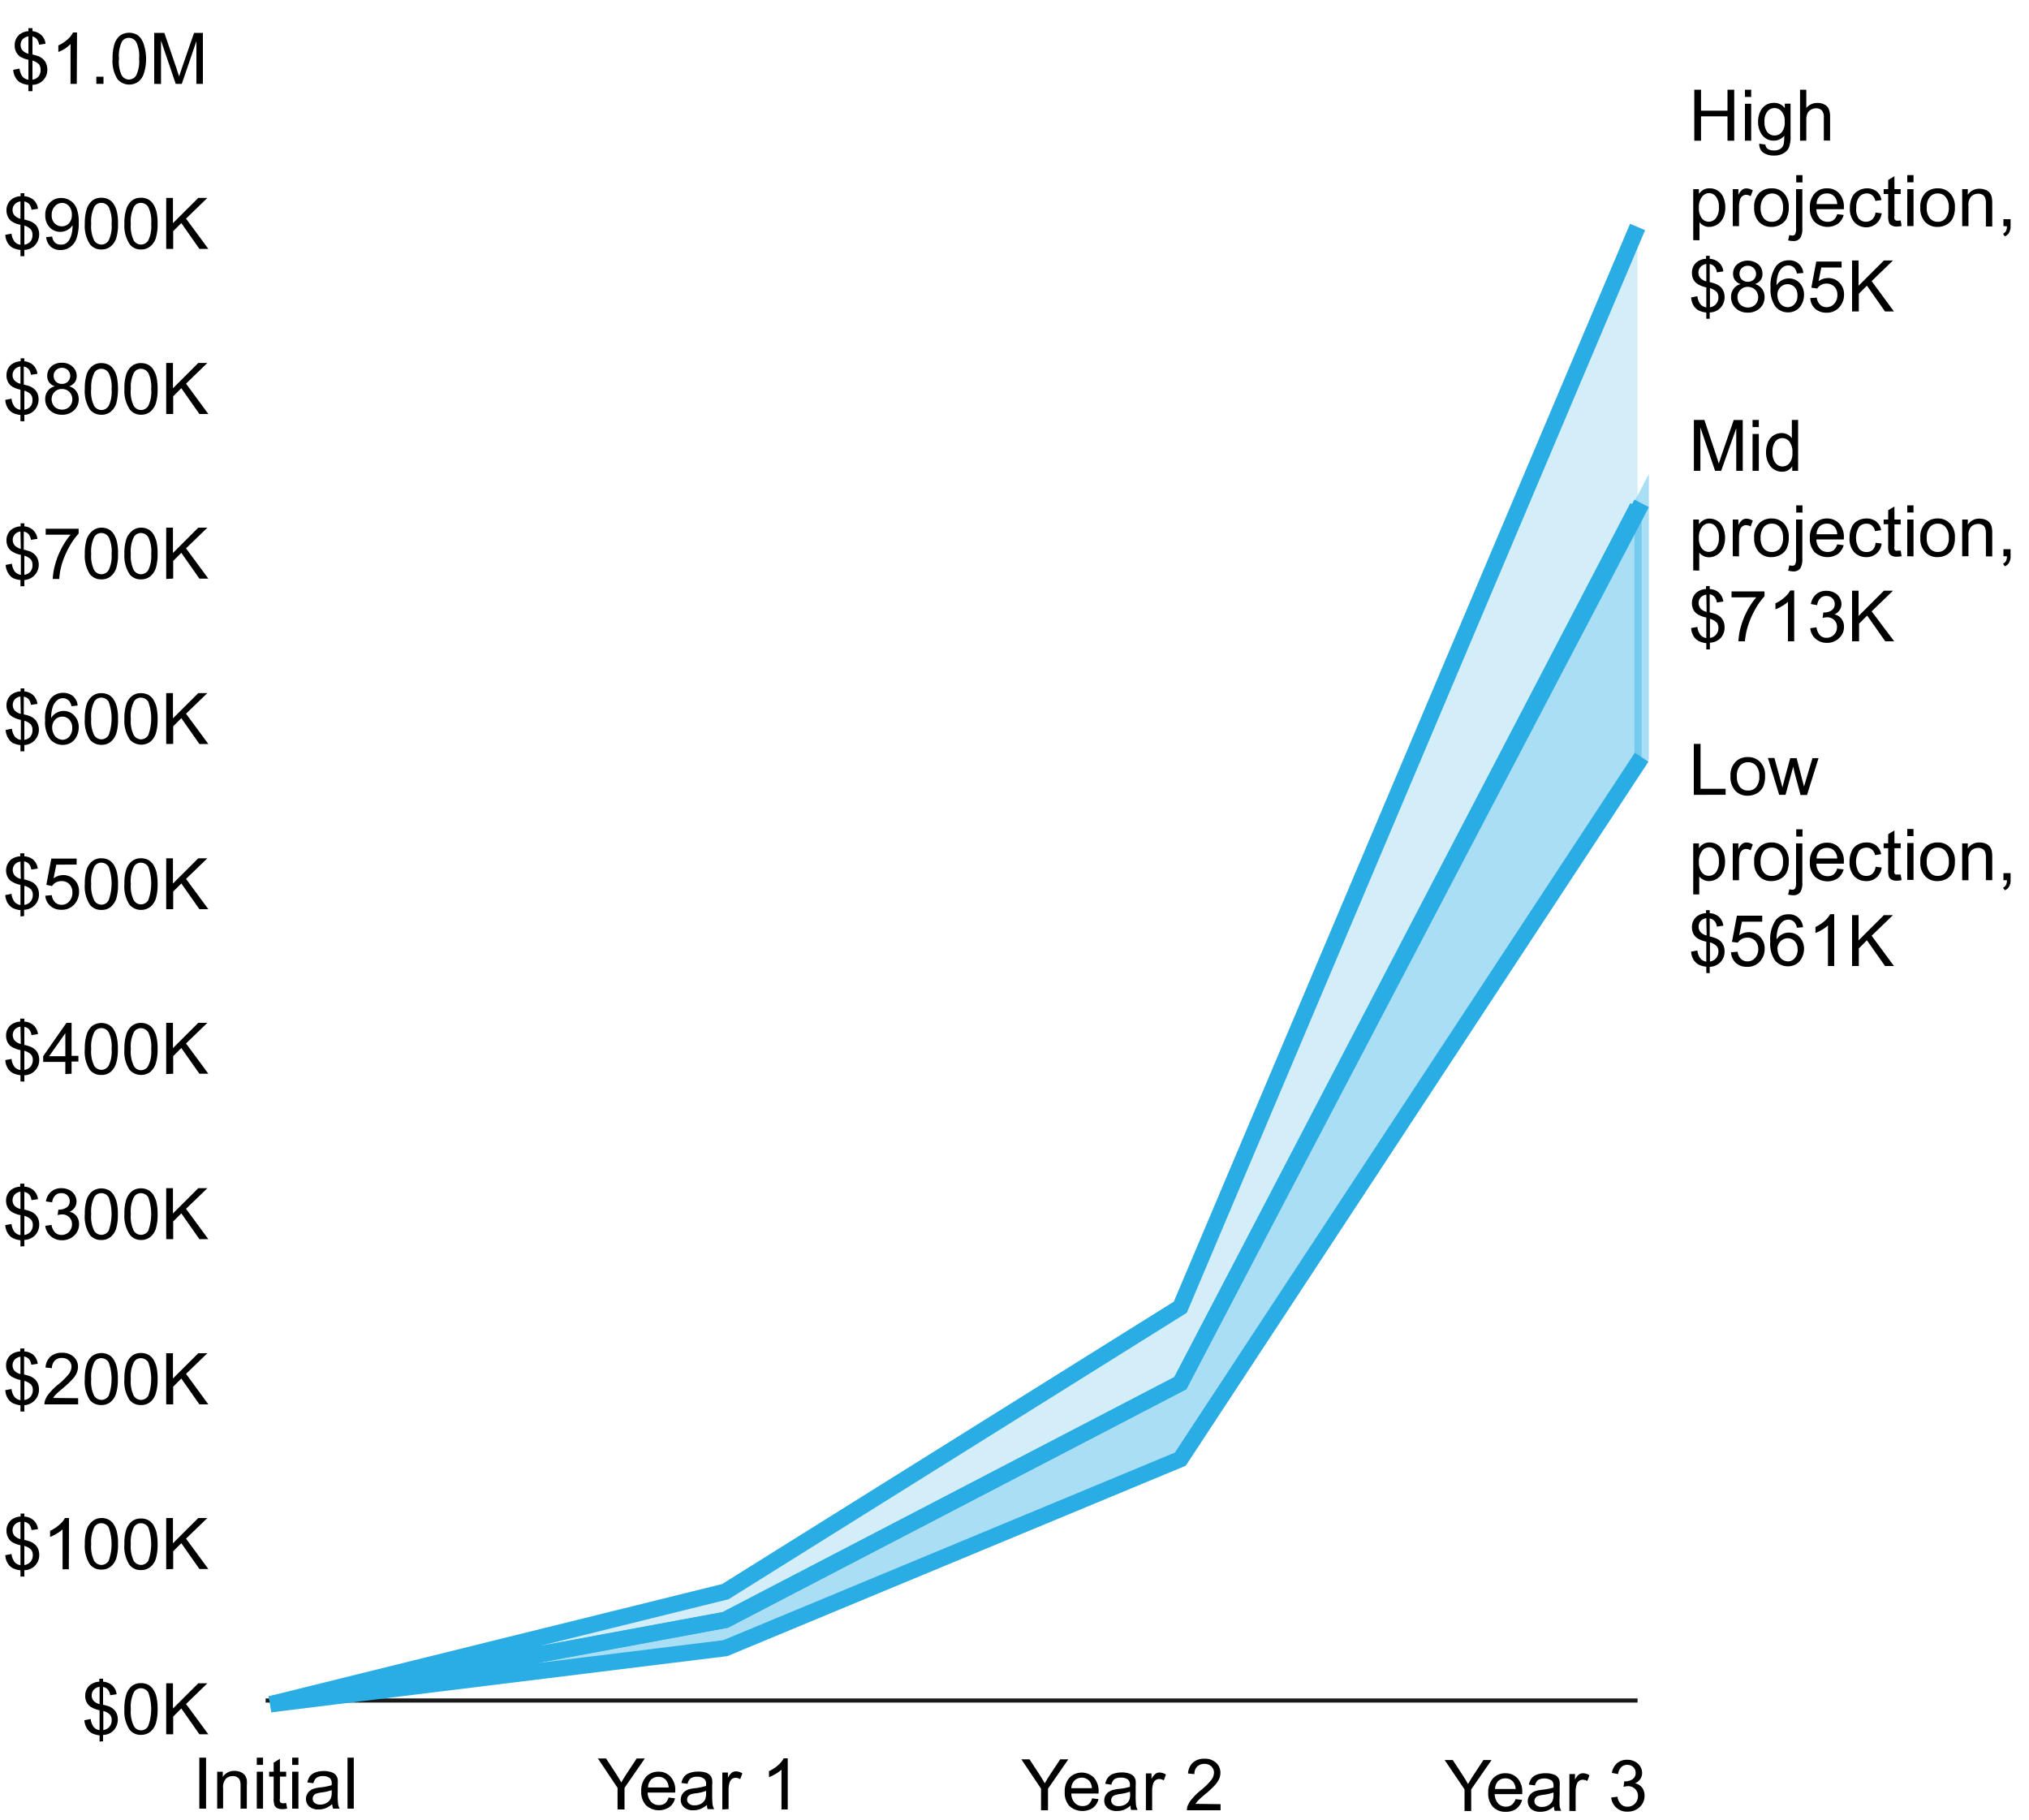 <svg id="Layer_1" data-name="Layer 1" xmlns="http://www.w3.org/2000/svg" viewBox="0 0 250 224.19"><defs><style>.cls-1,.cls-4{fill:none;}.cls-1{stroke:#191919;stroke-width:0.51px;}.cls-1,.cls-3,.cls-4{stroke-miterlimit:10;}.cls-2,.cls-3{fill:#29ade4;}.cls-2{opacity:0.2;}.cls-3,.cls-4{stroke:#29ade4;}.cls-3{stroke-width:1.78px;opacity:0.4;}.cls-4{stroke-width:2.01px;}</style></defs><path d="M2.52,173.88v-.77a2.94,2.94,0,0,1-.94-.26,1.71,1.71,0,0,1-.63-.6,2.27,2.27,0,0,1-.3-1l.77-.14a2,2,0,0,0,.32.91,1.15,1.15,0,0,0,.78.46V170a3.64,3.64,0,0,1-1-.37,1.42,1.42,0,0,1-.57-.57,1.76,1.76,0,0,1-.2-.83,1.67,1.67,0,0,1,.58-1.33,2,2,0,0,1,1.16-.42v-.37H3v.37a1.88,1.88,0,0,1,1.07.39A1.76,1.76,0,0,1,4.65,168l-.8.12a1.37,1.37,0,0,0-.28-.7,1.09,1.09,0,0,0-.6-.32v2.22a6.86,6.86,0,0,1,.77.23,2,2,0,0,1,.59.38,1.73,1.73,0,0,1,.35.54,1.91,1.91,0,0,1,.12.68,1.88,1.88,0,0,1-.51,1.34A1.92,1.92,0,0,1,3,173.1v.78Zm0-6.75a1.18,1.18,0,0,0-.71.36,1,1,0,0,0-.26.69,1,1,0,0,0,.22.66,1.48,1.48,0,0,0,.75.42ZM3,172.46a1.2,1.2,0,0,0,.75-.39,1.23,1.23,0,0,0,.29-.83,1,1,0,0,0-.21-.67,1.82,1.82,0,0,0-.83-.46Z"/><path d="M9.63,172.24V173H5.48a1.23,1.23,0,0,1,.09-.54,2.7,2.7,0,0,1,.5-.83,7.38,7.38,0,0,1,1-1,8.48,8.48,0,0,0,1.38-1.33,1.61,1.61,0,0,0,.36-.93,1,1,0,0,0-.32-.77,1.2,1.2,0,0,0-.86-.32,1.19,1.19,0,0,0-.89.34,1.3,1.3,0,0,0-.34.92l-.79-.08a2,2,0,0,1,.61-1.35,2.11,2.11,0,0,1,1.43-.47,2,2,0,0,1,1.43.51,1.63,1.63,0,0,1,.53,1.24,2,2,0,0,1-.16.74,2.66,2.66,0,0,1-.51.76A11.91,11.91,0,0,1,7.76,171c-.46.39-.76.65-.89.79a2,2,0,0,0-.32.42Z"/><path d="M10.45,169.88a5.81,5.81,0,0,1,.23-1.79,2.26,2.26,0,0,1,.68-1.05,1.94,1.94,0,0,1,2-.16,1.6,1.6,0,0,1,.63.58,3,3,0,0,1,.39.94,5.87,5.87,0,0,1,.14,1.48,5.78,5.78,0,0,1-.22,1.78,2.16,2.16,0,0,1-.68,1.05,1.72,1.72,0,0,1-1.14.37,1.71,1.71,0,0,1-1.43-.65A4.15,4.15,0,0,1,10.45,169.88Zm.79,0a4,4,0,0,0,.36,2.06,1.08,1.08,0,0,0,.9.51,1.07,1.07,0,0,0,.89-.51,6.07,6.07,0,0,0,0-4.12,1.07,1.07,0,0,0-.9-.51,1,1,0,0,0-.85.45A4,4,0,0,0,11.24,169.88Z"/><path d="M15.33,169.88a5.52,5.52,0,0,1,.23-1.79,2.26,2.26,0,0,1,.68-1.05,1.76,1.76,0,0,1,1.13-.37,1.8,1.8,0,0,1,.89.21,1.74,1.74,0,0,1,.63.58,3.54,3.54,0,0,1,.39.94,6.38,6.38,0,0,1,.14,1.48,5.74,5.74,0,0,1-.23,1.78,2.1,2.1,0,0,1-.68,1.05,1.72,1.72,0,0,1-1.14.37,1.69,1.69,0,0,1-1.42-.65A4.08,4.08,0,0,1,15.33,169.88Zm.79,0a4,4,0,0,0,.36,2.06,1.07,1.07,0,0,0,.89.51,1.08,1.08,0,0,0,.9-.51,6.07,6.07,0,0,0,0-4.12,1.1,1.1,0,0,0-.9-.51,1,1,0,0,0-.85.45A3.93,3.93,0,0,0,16.12,169.88Z"/><path d="M20.48,173V166.7h.83v3.11l3.12-3.11h1.12l-2.63,2.54L25.67,173h-1.1l-2.23-3.18-1,1V173Z"/><path d="M2.52,153.55v-.77a2.94,2.94,0,0,1-.94-.26,1.71,1.71,0,0,1-.63-.6,2.27,2.27,0,0,1-.3-1l.77-.14a2,2,0,0,0,.32.91,1.15,1.15,0,0,0,.78.46v-2.46a3.29,3.29,0,0,1-1-.36,1.42,1.42,0,0,1-.57-.57,1.76,1.76,0,0,1-.2-.83,1.67,1.67,0,0,1,.58-1.33,2,2,0,0,1,1.16-.42v-.37H3v.37a1.88,1.88,0,0,1,1.07.39,1.76,1.76,0,0,1,.61,1.15l-.8.12a1.37,1.37,0,0,0-.28-.69,1.09,1.09,0,0,0-.6-.32V149a5.18,5.18,0,0,1,.77.23,1.82,1.82,0,0,1,.59.38,1.73,1.73,0,0,1,.35.54,1.91,1.91,0,0,1,.12.68,1.88,1.88,0,0,1-.51,1.34,1.92,1.92,0,0,1-1.32.57v.78Zm0-6.75a1.18,1.18,0,0,0-.71.36,1,1,0,0,0-.26.69,1,1,0,0,0,.22.66,1.48,1.48,0,0,0,.75.42ZM3,152.13a1.2,1.2,0,0,0,.75-.39,1.23,1.23,0,0,0,.29-.83,1,1,0,0,0-.21-.67,1.82,1.82,0,0,0-.83-.46Z"/><path d="M5.58,151l.77-.1a1.73,1.73,0,0,0,.45.94,1.12,1.12,0,0,0,.78.29,1.28,1.28,0,0,0,1.29-1.31,1.15,1.15,0,0,0-.35-.88,1.18,1.18,0,0,0-.88-.34,2.6,2.6,0,0,0-.54.08l.09-.67h.12a1.63,1.63,0,0,0,.89-.26.88.88,0,0,0,.39-.79.93.93,0,0,0-.29-.7,1,1,0,0,0-.74-.28,1,1,0,0,0-.75.28,1.38,1.38,0,0,0-.38.85L5.66,148a1.91,1.91,0,0,1,.64-1.2,1.87,1.87,0,0,1,1.24-.43,2.14,2.14,0,0,1,1,.22,1.56,1.56,0,0,1,.66.61,1.54,1.54,0,0,1,.23.8,1.32,1.32,0,0,1-.22.75,1.55,1.55,0,0,1-.64.53,1.4,1.4,0,0,1,.86.53,1.6,1.6,0,0,1,.31,1,1.88,1.88,0,0,1-.6,1.4,2.11,2.11,0,0,1-1.52.57,2,2,0,0,1-1.37-.5A1.89,1.89,0,0,1,5.58,151Z"/><path d="M10.45,149.55a5.81,5.81,0,0,1,.23-1.79,2.26,2.26,0,0,1,.68-1,1.94,1.94,0,0,1,2-.16,1.6,1.6,0,0,1,.63.58,3,3,0,0,1,.39.94,5.87,5.87,0,0,1,.14,1.48,5.78,5.78,0,0,1-.22,1.78,2.16,2.16,0,0,1-.68,1,1.72,1.72,0,0,1-1.14.37,1.71,1.71,0,0,1-1.43-.65A4.15,4.15,0,0,1,10.45,149.55Zm.79,0a4,4,0,0,0,.36,2.06,1.08,1.08,0,0,0,.9.51,1.07,1.07,0,0,0,.89-.51,6.07,6.07,0,0,0,0-4.12,1.07,1.07,0,0,0-.9-.51,1,1,0,0,0-.85.45A4,4,0,0,0,11.24,149.55Z"/><path d="M15.33,149.55a5.52,5.52,0,0,1,.23-1.79,2.26,2.26,0,0,1,.68-1,1.76,1.76,0,0,1,1.13-.37,1.8,1.8,0,0,1,.89.21,1.74,1.74,0,0,1,.63.58,3.54,3.54,0,0,1,.39.94,6.38,6.38,0,0,1,.14,1.48,5.74,5.74,0,0,1-.23,1.78,2.1,2.1,0,0,1-.68,1,1.72,1.72,0,0,1-1.14.37A1.69,1.69,0,0,1,16,152.1,4.08,4.08,0,0,1,15.33,149.55Zm.79,0a4,4,0,0,0,.36,2.06,1.07,1.07,0,0,0,.89.51,1.08,1.08,0,0,0,.9-.51,6.07,6.07,0,0,0,0-4.12,1.1,1.1,0,0,0-.9-.51,1,1,0,0,0-.85.45A3.93,3.93,0,0,0,16.12,149.55Z"/><path d="M20.48,152.65v-6.28h.83v3.11l3.12-3.11h1.12l-2.63,2.54,2.75,3.74h-1.1l-2.23-3.18-1,1v2.18Z"/><path d="M2.52,133.22v-.77a2.94,2.94,0,0,1-.94-.26,1.79,1.79,0,0,1-.63-.6,2.27,2.27,0,0,1-.3-1l.77-.14a2,2,0,0,0,.32.91,1.19,1.19,0,0,0,.78.46v-2.46a3.29,3.29,0,0,1-1-.36,1.42,1.42,0,0,1-.57-.57,1.76,1.76,0,0,1-.2-.83,1.67,1.67,0,0,1,.58-1.33,2,2,0,0,1,1.16-.42v-.37H3v.37a1.88,1.88,0,0,1,1.07.39,1.76,1.76,0,0,1,.61,1.15l-.8.12a1.37,1.37,0,0,0-.28-.69,1.09,1.09,0,0,0-.6-.32v2.22a5.18,5.18,0,0,1,.77.23,1.82,1.82,0,0,1,.59.38,1.53,1.53,0,0,1,.35.54,1.91,1.91,0,0,1,.12.68,1.84,1.84,0,0,1-.51,1.33,1.88,1.88,0,0,1-1.32.58v.78Zm0-6.75a1.18,1.18,0,0,0-.71.36,1.07,1.07,0,0,0,0,1.35,1.48,1.48,0,0,0,.75.42ZM3,131.8a1.2,1.2,0,0,0,.75-.39,1.25,1.25,0,0,0,.29-.83,1,1,0,0,0-.21-.67,1.74,1.74,0,0,0-.83-.46Z"/><path d="M8.05,132.31v-1.5H5.32v-.7L8.19,126h.63v4.07h.84v.7H8.82v1.5Zm0-2.2v-2.83l-2,2.83Z"/><path d="M10.45,129.22a5.81,5.81,0,0,1,.23-1.79,2.26,2.26,0,0,1,.68-1.05,1.94,1.94,0,0,1,2-.16,1.6,1.6,0,0,1,.63.58,3,3,0,0,1,.39.94,5.87,5.87,0,0,1,.14,1.48,5.78,5.78,0,0,1-.22,1.78,2.26,2.26,0,0,1-.68,1.05,1.72,1.72,0,0,1-1.14.37,1.74,1.74,0,0,1-1.43-.65A4.15,4.15,0,0,1,10.45,129.22Zm.79,0a4,4,0,0,0,.36,2.06,1.08,1.08,0,0,0,.9.51,1.05,1.05,0,0,0,.89-.52,3.92,3.92,0,0,0,.36-2.05,4,4,0,0,0-.36-2.06,1.07,1.07,0,0,0-.9-.51,1,1,0,0,0-.85.45A4,4,0,0,0,11.24,129.22Z"/><path d="M15.33,129.22a5.52,5.52,0,0,1,.23-1.79,2.26,2.26,0,0,1,.68-1.05,1.76,1.76,0,0,1,1.13-.37,1.8,1.8,0,0,1,.89.21,1.74,1.74,0,0,1,.63.58,3.54,3.54,0,0,1,.39.94,6.38,6.38,0,0,1,.14,1.48,5.74,5.74,0,0,1-.23,1.78,2.19,2.19,0,0,1-.68,1.05,1.9,1.9,0,0,1-2.56-.28A4.08,4.08,0,0,1,15.33,129.22Zm.79,0a4,4,0,0,0,.36,2.06,1,1,0,0,0,1.79,0,3.92,3.92,0,0,0,.36-2.05,4,4,0,0,0-.36-2.06,1.1,1.1,0,0,0-.9-.51,1,1,0,0,0-.85.45A3.93,3.93,0,0,0,16.12,129.22Z"/><path d="M20.48,132.31V126h.83v3.11L24.43,126h1.12l-2.63,2.54,2.75,3.73h-1.1l-2.23-3.17-1,1v2.17Z"/><path d="M2.52,112.89v-.77a2.94,2.94,0,0,1-.94-.26,1.79,1.79,0,0,1-.63-.6,2.27,2.27,0,0,1-.3-1l.77-.15a2,2,0,0,0,.32.92,1.19,1.19,0,0,0,.78.46V109a3.06,3.06,0,0,1-1-.37,1.31,1.31,0,0,1-.57-.57,1.8,1.8,0,0,1,.38-2.15,2,2,0,0,1,1.16-.42v-.37H3v.37a1.88,1.88,0,0,1,1.07.39A1.74,1.74,0,0,1,4.65,107l-.8.12a1.37,1.37,0,0,0-.28-.69,1.09,1.09,0,0,0-.6-.32v2.22a5.18,5.18,0,0,1,.77.23,1.82,1.82,0,0,1,.59.38,1.53,1.53,0,0,1,.35.54,1.91,1.91,0,0,1,.12.68,1.84,1.84,0,0,1-.51,1.33,1.88,1.88,0,0,1-1.32.58v.78Zm0-6.75a1.08,1.08,0,0,0-.71.36,1.07,1.07,0,0,0,0,1.35,1.56,1.56,0,0,0,.75.42ZM3,111.47a1.2,1.2,0,0,0,.75-.39,1.25,1.25,0,0,0,.29-.83,1,1,0,0,0-.21-.68,1.74,1.74,0,0,0-.83-.45Z"/><path d="M5.58,110.34l.8-.07a1.46,1.46,0,0,0,.42.89,1.13,1.13,0,0,0,.79.3,1.22,1.22,0,0,0,.94-.42,1.57,1.57,0,0,0,.39-1.12,1.42,1.42,0,0,0-.37-1,1.31,1.31,0,0,0-1-.38,1.36,1.36,0,0,0-.67.17,1.25,1.25,0,0,0-.47.44L5.71,109l.61-3.23H9.44v.74H6.94l-.34,1.69a2,2,0,0,1,1.18-.4,1.89,1.89,0,0,1,1.39.57,2,2,0,0,1,.57,1.46,2.32,2.32,0,0,1-.5,1.48,2,2,0,0,1-1.65.76,2,2,0,0,1-1.4-.48A1.85,1.85,0,0,1,5.58,110.34Z"/><path d="M10.45,108.89a5.81,5.81,0,0,1,.23-1.79,2.21,2.21,0,0,1,.68-1,1.72,1.72,0,0,1,1.14-.37,1.9,1.9,0,0,1,.88.2,1.7,1.7,0,0,1,.63.59,3,3,0,0,1,.39.93,6,6,0,0,1,.14,1.49,5.82,5.82,0,0,1-.22,1.78,2.26,2.26,0,0,1-.68,1,1.72,1.72,0,0,1-1.14.37,1.74,1.74,0,0,1-1.43-.65A4.15,4.15,0,0,1,10.45,108.89Zm.79,0a3.92,3.92,0,0,0,.36,2,1,1,0,0,0,1.79,0,6,6,0,0,0,0-4.11,1.07,1.07,0,0,0-.9-.51,1,1,0,0,0-.85.45A4,4,0,0,0,11.24,108.89Z"/><path d="M15.33,108.89a5.52,5.52,0,0,1,.23-1.79,2.21,2.21,0,0,1,.68-1,1.71,1.71,0,0,1,1.13-.37,1.92,1.92,0,0,1,.89.2,1.86,1.86,0,0,1,.63.59,3.61,3.61,0,0,1,.39.93,6.53,6.53,0,0,1,.14,1.49,5.78,5.78,0,0,1-.23,1.78,2.19,2.19,0,0,1-.68,1,1.9,1.9,0,0,1-2.56-.28A4.08,4.08,0,0,1,15.33,108.89Zm.79,0a3.92,3.92,0,0,0,.36,2,1.05,1.05,0,0,0,.89.52,1.09,1.09,0,0,0,.9-.52,6,6,0,0,0,0-4.11,1.1,1.1,0,0,0-.9-.51,1,1,0,0,0-.85.45A3.93,3.93,0,0,0,16.12,108.89Z"/><path d="M20.48,112v-6.27h.83v3.11l3.12-3.11h1.12l-2.63,2.54L25.67,112h-1.1l-2.23-3.17-1,1V112Z"/><path d="M2.52,92.55v-.77a2.72,2.72,0,0,1-.94-.25A1.74,1.74,0,0,1,1,90.92a2.19,2.19,0,0,1-.3-1l.77-.15a2,2,0,0,0,.32.92,1.14,1.14,0,0,0,.78.45V88.68a3.06,3.06,0,0,1-1-.37A1.31,1.31,0,0,1,1,87.74a1.72,1.72,0,0,1-.2-.82,1.67,1.67,0,0,1,.58-1.33,2,2,0,0,1,1.16-.42V84.8H3v.37A1.88,1.88,0,0,1,4,85.56a1.74,1.74,0,0,1,.61,1.15l-.8.12a1.37,1.37,0,0,0-.28-.69,1,1,0,0,0-.6-.32V88a7.66,7.66,0,0,1,.77.22,2,2,0,0,1,.59.39,1.53,1.53,0,0,1,.35.54A1.89,1.89,0,0,1,3,91.78v.77Zm0-6.74a1.08,1.08,0,0,0-.71.36,1.07,1.07,0,0,0,0,1.35,1.64,1.64,0,0,0,.75.42ZM3,91.13a1.11,1.11,0,0,0,.75-.39A1.21,1.21,0,0,0,4,89.92a1,1,0,0,0-.21-.68A1.74,1.74,0,0,0,3,88.79Z"/><path d="M9.57,86.91,8.81,87a1.57,1.57,0,0,0-.29-.66,1.08,1.08,0,0,0-1.42-.12,1.77,1.77,0,0,0-.57.77,4,4,0,0,0-.22,1.46A1.64,1.64,0,0,1,7,87.79a1.8,1.8,0,0,1,.84-.21,1.73,1.73,0,0,1,1.31.57,2,2,0,0,1,.55,1.46,2.41,2.41,0,0,1-.26,1.1,1.84,1.84,0,0,1-.7.78,1.91,1.91,0,0,1-1,.27,2,2,0,0,1-1.57-.71,3.54,3.54,0,0,1-.61-2.33,4.24,4.24,0,0,1,.67-2.65,1.93,1.93,0,0,1,1.58-.72A1.82,1.82,0,0,1,9,85.76,1.78,1.78,0,0,1,9.57,86.91ZM6.43,89.62a1.69,1.69,0,0,0,.17.76,1.22,1.22,0,0,0,.47.55,1.15,1.15,0,0,0,.64.2,1.12,1.12,0,0,0,.84-.4,1.57,1.57,0,0,0,.35-1.07,1.45,1.45,0,0,0-.35-1,1.14,1.14,0,0,0-.87-.38,1.19,1.19,0,0,0-.89.38A1.35,1.35,0,0,0,6.43,89.62Z"/><path d="M10.45,88.56a5.88,5.88,0,0,1,.23-1.8,2.18,2.18,0,0,1,.68-1,1.72,1.72,0,0,1,1.14-.37,1.9,1.9,0,0,1,.88.2,1.62,1.62,0,0,1,.63.59,3,3,0,0,1,.39.93,6,6,0,0,1,.14,1.49,5.82,5.82,0,0,1-.22,1.78,2.26,2.26,0,0,1-.68,1,1.72,1.72,0,0,1-1.14.37,1.74,1.74,0,0,1-1.43-.65A4.15,4.15,0,0,1,10.45,88.56Zm.79,0a3.92,3.92,0,0,0,.36,2,1.09,1.09,0,0,0,.9.52,1.08,1.08,0,0,0,.89-.52,6,6,0,0,0,0-4.11,1.07,1.07,0,0,0-.9-.51,1,1,0,0,0-.85.45A4,4,0,0,0,11.24,88.56Z"/><path d="M15.33,88.56a5.58,5.58,0,0,1,.23-1.8,2.18,2.18,0,0,1,.68-1,1.71,1.71,0,0,1,1.13-.37,1.92,1.92,0,0,1,.89.2,1.77,1.77,0,0,1,.63.59,3.61,3.61,0,0,1,.39.93,6.47,6.47,0,0,1,.14,1.49,5.78,5.78,0,0,1-.23,1.78,2.19,2.19,0,0,1-.68,1A1.9,1.9,0,0,1,16,91.11,4.08,4.08,0,0,1,15.33,88.56Zm.79,0a3.92,3.92,0,0,0,.36,2,1.08,1.08,0,0,0,.89.52,1.09,1.09,0,0,0,.9-.52,6,6,0,0,0,0-4.11,1.1,1.1,0,0,0-.9-.51,1,1,0,0,0-.85.45A3.93,3.93,0,0,0,16.12,88.56Z"/><path d="M20.48,91.65V85.38h.83v3.11l3.12-3.11h1.12l-2.63,2.54,2.75,3.73h-1.1l-2.23-3.18-1,1v2.17Z"/><path d="M2.52,72.22v-.77a2.72,2.72,0,0,1-.94-.25A1.74,1.74,0,0,1,1,70.59a2.19,2.19,0,0,1-.3-1l.77-.15a2,2,0,0,0,.32.92,1.14,1.14,0,0,0,.78.45V68.35a3.06,3.06,0,0,1-1-.37A1.36,1.36,0,0,1,1,67.41a1.72,1.72,0,0,1-.2-.82,1.69,1.69,0,0,1,.58-1.34,2.09,2.09,0,0,1,1.16-.41v-.37H3v.37A1.88,1.88,0,0,1,4,65.23a1.74,1.74,0,0,1,.61,1.15l-.8.12a1.37,1.37,0,0,0-.28-.69,1,1,0,0,0-.6-.32v2.22a7.66,7.66,0,0,1,.77.22,2,2,0,0,1,.59.39,1.53,1.53,0,0,1,.35.54A1.89,1.89,0,0,1,3,71.45v.77Zm0-6.74a1.08,1.08,0,0,0-.71.36,1.07,1.07,0,0,0,0,1.35,1.64,1.64,0,0,0,.75.42ZM3,70.8a1.11,1.11,0,0,0,.75-.39A1.21,1.21,0,0,0,4,69.59a1,1,0,0,0-.21-.68A1.74,1.74,0,0,0,3,68.46Z"/><path d="M5.63,65.87v-.74H9.69v.6A8.38,8.38,0,0,0,8.5,67.42a10.83,10.83,0,0,0-.91,2.18,8.12,8.12,0,0,0-.29,1.72H6.5a7.64,7.64,0,0,1,.3-1.79,9.41,9.41,0,0,1,.79-2A8.67,8.67,0,0,1,8.7,65.87Z"/><path d="M10.45,68.23a5.88,5.88,0,0,1,.23-1.8,2.18,2.18,0,0,1,.68-1A1.72,1.72,0,0,1,12.5,65a1.9,1.9,0,0,1,.88.2,1.62,1.62,0,0,1,.63.59,3,3,0,0,1,.39.93,6,6,0,0,1,.14,1.49A5.82,5.82,0,0,1,14.32,70a2.26,2.26,0,0,1-.68,1,1.77,1.77,0,0,1-1.14.37,1.74,1.74,0,0,1-1.43-.65A4.17,4.17,0,0,1,10.45,68.23Zm.79,0a3.92,3.92,0,0,0,.36,2,1.08,1.08,0,0,0,.9.51,1.07,1.07,0,0,0,.89-.51,3.94,3.94,0,0,0,.36-2,3.94,3.94,0,0,0-.36-2.06,1.07,1.07,0,0,0-.9-.51,1,1,0,0,0-.85.45A4,4,0,0,0,11.24,68.23Z"/><path d="M15.33,68.23a5.58,5.58,0,0,1,.23-1.8,2.18,2.18,0,0,1,.68-1A1.71,1.71,0,0,1,17.37,65a1.92,1.92,0,0,1,.89.2,1.77,1.77,0,0,1,.63.59,3.61,3.61,0,0,1,.39.93,6.47,6.47,0,0,1,.14,1.49A5.78,5.78,0,0,1,19.19,70a2.19,2.19,0,0,1-.68,1,1.77,1.77,0,0,1-1.14.37A1.72,1.72,0,0,1,16,70.78,4.1,4.1,0,0,1,15.33,68.23Zm.79,0a3.92,3.92,0,0,0,.36,2,1.07,1.07,0,0,0,.89.51,1.08,1.08,0,0,0,.9-.51,3.94,3.94,0,0,0,.36-2,3.94,3.94,0,0,0-.36-2.06,1.1,1.1,0,0,0-.9-.51,1,1,0,0,0-.85.45A3.93,3.93,0,0,0,16.12,68.23Z"/><path d="M20.48,71.32V65h.83v3.12L24.43,65h1.12l-2.63,2.55,2.75,3.73h-1.1l-2.23-3.18-1,1v2.17Z"/><path d="M2.52,51.89v-.77a2.71,2.71,0,0,1-.94-.26,1.63,1.63,0,0,1-.63-.6,2.22,2.22,0,0,1-.3-1l.77-.15a1.91,1.91,0,0,0,.32.91,1.11,1.11,0,0,0,.78.46V48a3.06,3.06,0,0,1-1-.37A1.42,1.42,0,0,1,1,47.08a1.72,1.72,0,0,1-.2-.82,1.69,1.69,0,0,1,.58-1.34,2.09,2.09,0,0,1,1.16-.42v-.36H3v.36A2,2,0,0,1,4,44.9a1.74,1.74,0,0,1,.61,1.15l-.8.12a1.45,1.45,0,0,0-.28-.7,1.16,1.16,0,0,0-.6-.32v2.23a5.61,5.61,0,0,1,.77.22,2,2,0,0,1,.59.39,1.53,1.53,0,0,1,.35.54,2,2,0,0,1-.39,2A1.83,1.83,0,0,1,3,51.11v.78Zm0-6.74a1.08,1.08,0,0,0-.71.36,1,1,0,0,0-.26.68,1,1,0,0,0,.22.66,1.56,1.56,0,0,0,.75.43ZM3,50.47a1.2,1.2,0,0,0,.75-.39A1.23,1.23,0,0,0,4,49.26a1,1,0,0,0-.21-.68A1.74,1.74,0,0,0,3,48.13Z"/><path d="M6.76,47.59a1.49,1.49,0,0,1-.71-.5,1.35,1.35,0,0,1-.23-.78,1.54,1.54,0,0,1,.49-1.16,1.84,1.84,0,0,1,1.31-.46,1.82,1.82,0,0,1,1.32.48,1.51,1.51,0,0,1,.51,1.16,1.31,1.31,0,0,1-.23.76,1.56,1.56,0,0,1-.7.5,1.62,1.62,0,0,1,.88.6,1.7,1.7,0,0,1,.3,1,1.81,1.81,0,0,1-.57,1.35,2.1,2.1,0,0,1-1.5.55,2.09,2.09,0,0,1-1.49-.55,1.85,1.85,0,0,1-.57-1.38,1.63,1.63,0,0,1,.31-1A1.5,1.5,0,0,1,6.76,47.59Zm-.4,1.59a1.35,1.35,0,0,0,.16.64,1,1,0,0,0,.46.47,1.3,1.3,0,0,0,.66.17,1.26,1.26,0,0,0,.91-.35,1.33,1.33,0,0,0,0-1.83,1.25,1.25,0,0,0-.92-.36,1.19,1.19,0,0,0-.9.36A1.22,1.22,0,0,0,6.36,49.18Zm.25-2.9a1,1,0,0,0,.28.73,1,1,0,0,0,.75.28A1,1,0,0,0,8.37,47a1,1,0,0,0,0-1.4,1,1,0,0,0-.73-.29,1,1,0,0,0-.73.28A.9.9,0,0,0,6.61,46.28Z"/><path d="M10.45,47.89a5.81,5.81,0,0,1,.23-1.79,2.18,2.18,0,0,1,.68-1,1.72,1.72,0,0,1,1.14-.37,1.9,1.9,0,0,1,.88.2,1.62,1.62,0,0,1,.63.59,2.83,2.83,0,0,1,.39.93,7.61,7.61,0,0,1-.08,3.27,2.26,2.26,0,0,1-.68,1,1.77,1.77,0,0,1-1.14.37,1.74,1.74,0,0,1-1.43-.65A4.2,4.2,0,0,1,10.45,47.89Zm.79,0A3.94,3.94,0,0,0,11.6,50a1.08,1.08,0,0,0,.9.51,1.07,1.07,0,0,0,.89-.51,4,4,0,0,0,.36-2.06,3.92,3.92,0,0,0-.36-2,1.07,1.07,0,0,0-.9-.51,1,1,0,0,0-.85.45A4,4,0,0,0,11.24,47.89Z"/><path d="M15.33,47.89a5.52,5.52,0,0,1,.23-1.79,2.18,2.18,0,0,1,.68-1,1.71,1.71,0,0,1,1.13-.37,1.92,1.92,0,0,1,.89.2,1.77,1.77,0,0,1,.63.59,3.34,3.34,0,0,1,.39.93,6.44,6.44,0,0,1,.14,1.48,5.85,5.85,0,0,1-.23,1.79,2.19,2.19,0,0,1-.68,1,1.77,1.77,0,0,1-1.14.37A1.72,1.72,0,0,1,16,50.45,4.14,4.14,0,0,1,15.33,47.89Zm.79,0A3.94,3.94,0,0,0,16.48,50a1.07,1.07,0,0,0,.89.51,1.08,1.08,0,0,0,.9-.51,4,4,0,0,0,.36-2.06,3.92,3.92,0,0,0-.36-2,1.1,1.1,0,0,0-.9-.51,1,1,0,0,0-.85.45A3.89,3.89,0,0,0,16.12,47.89Z"/><path d="M20.48,51V44.71h.83v3.12l3.12-3.12h1.12l-2.63,2.55L25.67,51h-1.1l-2.23-3.18-1,1V51Z"/><path d="M2.52,31.56v-.77a2.71,2.71,0,0,1-.94-.26,1.63,1.63,0,0,1-.63-.6,2.22,2.22,0,0,1-.3-1l.77-.15a2,2,0,0,0,.32.91,1.11,1.11,0,0,0,.78.46V27.69a3.06,3.06,0,0,1-1-.37A1.42,1.42,0,0,1,1,26.75a1.73,1.73,0,0,1-.2-.83,1.69,1.69,0,0,1,.58-1.33,2,2,0,0,1,1.16-.42V23.8H3v.37a2,2,0,0,1,1.07.4,1.74,1.74,0,0,1,.61,1.15l-.8.12a1.41,1.41,0,0,0-.28-.7,1.16,1.16,0,0,0-.6-.32v2.23a5.61,5.61,0,0,1,.77.22,2,2,0,0,1,.59.39,1.53,1.53,0,0,1,.35.54,2,2,0,0,1-.39,2A1.83,1.83,0,0,1,3,30.78v.78Zm0-6.75a1.18,1.18,0,0,0-.71.36,1,1,0,0,0-.26.69,1,1,0,0,0,.22.66,1.56,1.56,0,0,0,.75.43ZM3,30.14a1.2,1.2,0,0,0,.75-.39A1.23,1.23,0,0,0,4,28.93a1,1,0,0,0-.21-.68A1.82,1.82,0,0,0,3,27.79Z"/><path d="M5.69,29.21l.74-.07a1.26,1.26,0,0,0,.36.76,1,1,0,0,0,.68.23A1.12,1.12,0,0,0,8.09,30a1.24,1.24,0,0,0,.44-.44,2.41,2.41,0,0,0,.29-.73,3.73,3.73,0,0,0,.12-.94s0-.09,0-.16a1.65,1.65,0,0,1-.63.6A1.81,1.81,0,0,1,6.11,28a2.08,2.08,0,0,1-.53-1.49,2.1,2.1,0,0,1,.56-1.54,1.86,1.86,0,0,1,1.41-.58,2,2,0,0,1,1.12.33,2.06,2.06,0,0,1,.77.94,4.69,4.69,0,0,1,.26,1.76,5.62,5.62,0,0,1-.26,1.92,2.2,2.2,0,0,1-.78,1.08,2,2,0,0,1-1.21.38,1.76,1.76,0,0,1-1.2-.41A1.78,1.78,0,0,1,5.69,29.21Zm3.16-2.77a1.51,1.51,0,0,0-.36-1.06A1.1,1.1,0,0,0,7.64,25a1.19,1.19,0,0,0-.89.42,1.54,1.54,0,0,0-.38,1.09,1.36,1.36,0,0,0,.36,1,1.22,1.22,0,0,0,.89.37,1.17,1.17,0,0,0,.88-.37A1.49,1.49,0,0,0,8.85,26.44Z"/><path d="M10.45,27.56a5.81,5.81,0,0,1,.23-1.79,2.26,2.26,0,0,1,.68-1.05,1.77,1.77,0,0,1,1.14-.36,1.9,1.9,0,0,1,.88.2,1.62,1.62,0,0,1,.63.59,2.83,2.83,0,0,1,.39.93,5.92,5.92,0,0,1,.14,1.48,5.89,5.89,0,0,1-.22,1.79,2.18,2.18,0,0,1-.68,1,1.72,1.72,0,0,1-1.14.38,1.72,1.72,0,0,1-1.43-.66A4.15,4.15,0,0,1,10.45,27.56Zm.79,0a4,4,0,0,0,.36,2.06,1.08,1.08,0,0,0,.9.51,1.07,1.07,0,0,0,.89-.51,4,4,0,0,0,.36-2.06,4,4,0,0,0-.36-2.06,1.07,1.07,0,0,0-.9-.51,1,1,0,0,0-.85.45A4.05,4.05,0,0,0,11.24,27.56Z"/><path d="M15.33,27.56a5.52,5.52,0,0,1,.23-1.79,2.26,2.26,0,0,1,.68-1.05,1.76,1.76,0,0,1,1.13-.36,1.92,1.92,0,0,1,.89.2,1.77,1.77,0,0,1,.63.59,3.34,3.34,0,0,1,.39.93,6.44,6.44,0,0,1,.14,1.48,5.85,5.85,0,0,1-.23,1.79,2.11,2.11,0,0,1-.68,1,1.72,1.72,0,0,1-1.14.38A1.7,1.7,0,0,1,16,30.11,4.08,4.08,0,0,1,15.33,27.56Zm.79,0a4,4,0,0,0,.36,2.06,1.07,1.07,0,0,0,.89.51,1.08,1.08,0,0,0,.9-.51,4,4,0,0,0,.36-2.06,4,4,0,0,0-.36-2.06,1.1,1.1,0,0,0-.9-.51,1,1,0,0,0-.85.45A4,4,0,0,0,16.12,27.56Z"/><path d="M20.48,30.66V24.38h.83v3.11l3.12-3.11h1.12l-2.63,2.55,2.75,3.73h-1.1l-2.23-3.18-1,1v2.18Z"/><path d="M3.5,11.23v-.77a2.84,2.84,0,0,1-.94-.26,1.54,1.54,0,0,1-.62-.6,2.15,2.15,0,0,1-.31-1l.78-.15a2,2,0,0,0,.31.91,1.11,1.11,0,0,0,.78.46V7.36a3.43,3.43,0,0,1-1-.37A1.56,1.56,0,0,1,2,6.42a1.72,1.72,0,0,1-.19-.83,1.69,1.69,0,0,1,.58-1.33A2,2,0,0,1,3.5,3.84V3.47H4v.37A1.92,1.92,0,0,1,5,4.24a1.72,1.72,0,0,1,.61,1.15l-.8.12a1.29,1.29,0,0,0-.28-.7A1,1,0,0,0,4,4.49V6.71a7.64,7.64,0,0,1,.77.23,2,2,0,0,1,.58.39,1.4,1.4,0,0,1,.35.54,1.82,1.82,0,0,1,.13.67A1.84,1.84,0,0,1,4,10.45v.78Zm0-6.75a1.21,1.21,0,0,0-.71.36,1,1,0,0,0-.25.69,1,1,0,0,0,.22.66,1.48,1.48,0,0,0,.74.43ZM4,9.81a1.17,1.17,0,0,0,.74-.39A1.19,1.19,0,0,0,5,8.59a1.07,1.07,0,0,0-.2-.67A1.88,1.88,0,0,0,4,7.46Z"/><path d="M9.46,10.33H8.69V5.42A4.33,4.33,0,0,1,8,6a5,5,0,0,1-.81.4V5.6a4.51,4.51,0,0,0,1.13-.74A3,3,0,0,0,9,4h.49Z"/><path d="M11.87,10.33V9.45h.88v.88Z"/><path d="M13.87,7.23a5.81,5.81,0,0,1,.23-1.79,2.26,2.26,0,0,1,.68-1.05,2,2,0,0,1,2-.16,1.55,1.55,0,0,1,.63.59,2.83,2.83,0,0,1,.39.93A5.92,5.92,0,0,1,18,7.23,5.78,5.78,0,0,1,17.74,9a2.16,2.16,0,0,1-.68,1.05,1.92,1.92,0,0,1-2.57-.28A4.15,4.15,0,0,1,13.87,7.23Zm.79,0A3.84,3.84,0,0,0,15,9.29a1.05,1.05,0,0,0,.89.51,1.07,1.07,0,0,0,.89-.51,4,4,0,0,0,.36-2.06,4,4,0,0,0-.36-2.06,1.07,1.07,0,0,0-.9-.51,1,1,0,0,0-.85.45A4.05,4.05,0,0,0,14.66,7.23Z"/><path d="M19,10.33V4.05h1.25L21.77,8.5c.14.41.24.72.3.92.07-.22.18-.56.33-1l1.51-4.37H25v6.28h-.8V5.07L22.4,10.33h-.75L19.84,5v5.35Z"/><path d="M2.52,194.21v-.77a2.71,2.71,0,0,1-.94-.26,1.63,1.63,0,0,1-.63-.6,2.26,2.26,0,0,1-.3-1l.77-.15a2,2,0,0,0,.32.91,1.11,1.11,0,0,0,.78.46v-2.45a3.33,3.33,0,0,1-1-.37A1.42,1.42,0,0,1,1,189.4a1.73,1.73,0,0,1-.2-.83,1.69,1.69,0,0,1,.58-1.33,2,2,0,0,1,1.16-.42v-.37H3v.37a1.88,1.88,0,0,1,1.07.4,1.72,1.72,0,0,1,.61,1.15l-.8.12a1.37,1.37,0,0,0-.28-.7,1.09,1.09,0,0,0-.6-.32v2.22a6.86,6.86,0,0,1,.77.23,2,2,0,0,1,.59.39,1.53,1.53,0,0,1,.35.54,1.81,1.81,0,0,1,.12.67A1.84,1.84,0,0,1,3,193.43v.78Zm0-6.75a1.18,1.18,0,0,0-.71.36,1,1,0,0,0-.26.69,1,1,0,0,0,.22.66,1.56,1.56,0,0,0,.75.43ZM3,192.79a1.2,1.2,0,0,0,.75-.39,1.23,1.23,0,0,0,.29-.83,1,1,0,0,0-.21-.67,1.82,1.82,0,0,0-.83-.46Z"/><path d="M8.48,193.31H7.71V188.4a4.78,4.78,0,0,1-.73.53,5,5,0,0,1-.81.4v-.75a4.7,4.7,0,0,0,1.13-.74A2.73,2.73,0,0,0,8,187h.5Z"/><path d="M10.45,190.21a5.81,5.81,0,0,1,.23-1.79,2.26,2.26,0,0,1,.68-1A1.77,1.77,0,0,1,12.5,187a1.79,1.79,0,0,1,.88.2,1.55,1.55,0,0,1,.63.59,2.83,2.83,0,0,1,.39.93,5.92,5.92,0,0,1,.14,1.48,5.78,5.78,0,0,1-.22,1.78,2.16,2.16,0,0,1-.68,1,1.72,1.72,0,0,1-1.14.37,1.71,1.71,0,0,1-1.43-.65A4.15,4.15,0,0,1,10.45,190.21Zm.79,0a4,4,0,0,0,.36,2.06,1.08,1.08,0,0,0,.9.51,1.07,1.07,0,0,0,.89-.51,6.07,6.07,0,0,0,0-4.12,1.07,1.07,0,0,0-.9-.51,1,1,0,0,0-.85.45A4.05,4.05,0,0,0,11.24,190.21Z"/><path d="M15.33,190.21a5.52,5.52,0,0,1,.23-1.79,2.26,2.26,0,0,1,.68-1,1.76,1.76,0,0,1,1.13-.36,1.8,1.8,0,0,1,.89.2,1.69,1.69,0,0,1,.63.59,3.34,3.34,0,0,1,.39.93,6.44,6.44,0,0,1,.14,1.48,5.74,5.74,0,0,1-.23,1.78,2.1,2.1,0,0,1-.68,1,1.72,1.72,0,0,1-1.14.37,1.69,1.69,0,0,1-1.42-.65A4.08,4.08,0,0,1,15.33,190.21Zm.79,0a4,4,0,0,0,.36,2.06,1.07,1.07,0,0,0,.89.51,1.08,1.08,0,0,0,.9-.51,6.07,6.07,0,0,0,0-4.12,1.1,1.1,0,0,0-.9-.51,1,1,0,0,0-.85.45A4,4,0,0,0,16.12,190.21Z"/><path d="M20.48,193.31V187h.83v3.11L24.43,187h1.12l-2.63,2.54,2.75,3.74h-1.1l-2.23-3.18-1,1v2.18Z"/><path d="M12.27,214.54v-.77a2.77,2.77,0,0,1-.94-.26,1.54,1.54,0,0,1-.62-.6,2.11,2.11,0,0,1-.31-1l.78-.15a2,2,0,0,0,.31.91,1.11,1.11,0,0,0,.78.46v-2.45a3.06,3.06,0,0,1-1-.37,1.42,1.42,0,0,1-.57-.57,1.73,1.73,0,0,1-.2-.83,1.69,1.69,0,0,1,.59-1.33,2,2,0,0,1,1.15-.42v-.37h.46v.37a2,2,0,0,1,1.06.4,1.74,1.74,0,0,1,.61,1.15l-.8.12a1.32,1.32,0,0,0-.28-.7,1.13,1.13,0,0,0-.59-.32V210a6.69,6.69,0,0,1,.77.22,2,2,0,0,1,.58.39,1.53,1.53,0,0,1,.35.54,2,2,0,0,1-.39,2,1.83,1.83,0,0,1-1.31.57v.78Zm0-6.75a1.21,1.21,0,0,0-.71.36,1,1,0,0,0-.26.69,1,1,0,0,0,.22.66,1.56,1.56,0,0,0,.75.43Zm.46,5.33a1.2,1.2,0,0,0,.74-.39,1.23,1.23,0,0,0,.29-.82,1,1,0,0,0-.21-.68,1.78,1.78,0,0,0-.82-.46Z"/><path d="M15.33,210.54a5.52,5.52,0,0,1,.23-1.79,2.26,2.26,0,0,1,.68-1.05,1.76,1.76,0,0,1,1.13-.36,1.92,1.92,0,0,1,.89.2,1.77,1.77,0,0,1,.63.59,2.83,2.83,0,0,1,.39.93,6.44,6.44,0,0,1,.14,1.48,5.85,5.85,0,0,1-.23,1.79,2.17,2.17,0,0,1-.67,1,1.77,1.77,0,0,1-1.15.38,1.7,1.7,0,0,1-1.42-.66A4.08,4.08,0,0,1,15.33,210.54Zm.79,0a4,4,0,0,0,.36,2.06,1,1,0,0,0,1.79,0,6.07,6.07,0,0,0,0-4.12,1.07,1.07,0,0,0-.9-.51,1,1,0,0,0-.85.45A4,4,0,0,0,16.12,210.54Z"/><path d="M20.48,213.64v-6.28h.83v3.11l3.12-3.11h1.12l-2.63,2.55,2.75,3.73h-1.1l-2.23-3.18-1,1v2.18Z"/><path d="M24.56,222.8v-6.28h.83v6.28Z"/><path d="M26.76,222.8v-4.55h.69v.65a1.65,1.65,0,0,1,1.45-.75,1.86,1.86,0,0,1,.75.15,1.33,1.33,0,0,1,.52.38,1.63,1.63,0,0,1,.24.57,4.46,4.46,0,0,1,0,.75v2.8h-.77V220a2,2,0,0,0-.09-.7.72.72,0,0,0-.32-.37.93.93,0,0,0-.53-.14,1.22,1.22,0,0,0-.85.31,1.54,1.54,0,0,0-.36,1.19v2.48Z"/><path d="M31.64,217.41v-.89h.77v.89Zm0,5.39v-4.55h.77v4.55Z"/><path d="M35.26,222.11l.12.68a2.68,2.68,0,0,1-.59.07,1.44,1.44,0,0,1-.65-.13.77.77,0,0,1-.32-.35,2.56,2.56,0,0,1-.1-.91v-2.62h-.56v-.6h.56v-1.12l.77-.47v1.59h.77v.6h-.77v2.66a1.23,1.23,0,0,0,0,.42.28.28,0,0,0,.13.15.49.49,0,0,0,.27.06Z"/><path d="M36,217.41v-.89h.77v.89Zm0,5.39v-4.55h.77v4.55Z"/><path d="M40.93,222.24a2.88,2.88,0,0,1-.82.51,2.41,2.41,0,0,1-.85.15,1.65,1.65,0,0,1-1.15-.36,1.23,1.23,0,0,1-.41-.94,1.16,1.16,0,0,1,.16-.61,1.28,1.28,0,0,1,.39-.44,1.78,1.78,0,0,1,.56-.25,6,6,0,0,1,.68-.12,6.92,6.92,0,0,0,1.38-.27v-.2a.83.83,0,0,0-.22-.66,1.29,1.29,0,0,0-.87-.26A1.36,1.36,0,0,0,39,219a1.17,1.17,0,0,0-.38.67l-.75-.1a2,2,0,0,1,.33-.78,1.53,1.53,0,0,1,.69-.46,2.93,2.93,0,0,1,1-.16,2.7,2.7,0,0,1,.94.14,1.23,1.23,0,0,1,.54.34,1.3,1.3,0,0,1,.24.53,4.94,4.94,0,0,1,0,.71v1a9.52,9.52,0,0,0,.05,1.36,1.57,1.57,0,0,0,.19.55h-.8A1.59,1.59,0,0,1,40.93,222.24Zm-.06-1.72a5.93,5.93,0,0,1-1.26.29,3,3,0,0,0-.67.15.7.7,0,0,0-.31.25.66.66,0,0,0-.1.37.63.63,0,0,0,.23.51,1,1,0,0,0,.68.21,1.57,1.57,0,0,0,.79-.2,1.19,1.19,0,0,0,.51-.53,1.72,1.72,0,0,0,.13-.77Z"/><path d="M42.82,222.8v-6.28h.77v6.28Z"/><path d="M208.7,97.91V91.64h.83v5.53h3.09v.74Z"/><path d="M213.22,95.64a2.36,2.36,0,0,1,.7-1.87,2.11,2.11,0,0,1,1.43-.51,2.06,2.06,0,0,1,1.54.62,2.35,2.35,0,0,1,.59,1.69,3.13,3.13,0,0,1-.26,1.39,1.93,1.93,0,0,1-.77.78,2.28,2.28,0,0,1-1.1.28,2,2,0,0,1-1.54-.62A2.45,2.45,0,0,1,213.22,95.64Zm.79,0a2,2,0,0,0,.38,1.31,1.23,1.23,0,0,0,1,.43,1.22,1.22,0,0,0,1-.43,2,2,0,0,0,.38-1.34,1.89,1.89,0,0,0-.38-1.27,1.24,1.24,0,0,0-1-.44,1.27,1.27,0,0,0-1,.43A2,2,0,0,0,214,95.64Z"/><path d="M219.22,97.91l-1.39-4.54h.8l.72,2.62.27,1s.09-.36.24-.94l.72-2.66h.79l.68,2.63.23.87.26-.88.78-2.62h.75l-1.42,4.54h-.8l-.73-2.72-.17-.77L220,97.91Z"/><path d="M208.63,110.18v-6.29h.7v.59a1.73,1.73,0,0,1,.57-.52,1.46,1.46,0,0,1,.75-.18,1.81,1.81,0,0,1,1,.3,1.84,1.84,0,0,1,.67.85,3.09,3.09,0,0,1,.23,1.2,3,3,0,0,1-.25,1.25,1.93,1.93,0,0,1-.73.86,1.85,1.85,0,0,1-1,.3,1.41,1.41,0,0,1-.69-.17,1.38,1.38,0,0,1-.51-.41v2.22Zm.7-4a2,2,0,0,0,.36,1.29,1.07,1.07,0,0,0,.86.42,1.12,1.12,0,0,0,.88-.43,2.09,2.09,0,0,0,.36-1.35,2,2,0,0,0-.36-1.3,1.05,1.05,0,0,0-.85-.43,1.09,1.09,0,0,0-.87.46A2.08,2.08,0,0,0,209.33,106.19Z"/><path d="M213.5,108.43v-4.54h.69v.69a1.83,1.83,0,0,1,.49-.64.9.9,0,0,1,.5-.16,1.55,1.55,0,0,1,.79.25l-.27.72a1.07,1.07,0,0,0-.56-.17.72.72,0,0,0-.45.15.8.8,0,0,0-.29.42,2.92,2.92,0,0,0-.13.9v2.38Z"/><path d="M216.14,106.16a2.34,2.34,0,0,1,.7-1.87,2.11,2.11,0,0,1,1.43-.51,2.06,2.06,0,0,1,1.54.62,2.36,2.36,0,0,1,.59,1.7,3.11,3.11,0,0,1-.26,1.38,1.93,1.93,0,0,1-.77.78,2.28,2.28,0,0,1-1.1.28,2,2,0,0,1-1.54-.62A2.43,2.43,0,0,1,216.14,106.16Zm.79,0a2,2,0,0,0,.38,1.31,1.23,1.23,0,0,0,1,.43,1.22,1.22,0,0,0,1-.43,2,2,0,0,0,.38-1.34,1.89,1.89,0,0,0-.38-1.27,1.24,1.24,0,0,0-1-.44,1.27,1.27,0,0,0-1,.43A2,2,0,0,0,216.93,106.16Z"/><path d="M220.32,110.2l.15-.66a1.48,1.48,0,0,0,.36.06.4.4,0,0,0,.35-.15,1.59,1.59,0,0,0,.12-.79v-4.77h.77v4.79a2.21,2.21,0,0,1-.22,1.17,1,1,0,0,1-.92.43A2.49,2.49,0,0,1,220.32,110.2Zm1-7.15v-.89h.77v.89Z"/><path d="M226.36,107l.8.1a2,2,0,0,1-.7,1.08,2.34,2.34,0,0,1-2.88-.23,2.39,2.39,0,0,1-.58-1.72,2.47,2.47,0,0,1,.59-1.78,2,2,0,0,1,1.53-.64,1.93,1.93,0,0,1,1.49.63,2.47,2.47,0,0,1,.58,1.74s0,.12,0,.21h-3.39a1.74,1.74,0,0,0,.42,1.14,1.28,1.28,0,0,0,1,.4,1.16,1.16,0,0,0,.72-.22A1.45,1.45,0,0,0,226.36,107Zm-2.53-1.25h2.54a1.51,1.51,0,0,0-.29-.86,1.18,1.18,0,0,0-1-.44,1.27,1.27,0,0,0-.9.35A1.45,1.45,0,0,0,223.83,105.72Z"/><path d="M231.09,106.77l.76.1a1.93,1.93,0,0,1-.63,1.22,1.84,1.84,0,0,1-1.26.45,2,2,0,0,1-1.5-.61,2.47,2.47,0,0,1-.57-1.75,3.06,3.06,0,0,1,.25-1.29,1.67,1.67,0,0,1,.74-.83,2.23,2.23,0,0,1,1.08-.28,1.91,1.91,0,0,1,1.22.38,1.73,1.73,0,0,1,.6,1.06l-.75.12a1.22,1.22,0,0,0-.38-.69,1,1,0,0,0-.66-.23,1.21,1.21,0,0,0-.94.41,2.61,2.61,0,0,0,0,2.66,1.14,1.14,0,0,0,.91.41,1.07,1.07,0,0,0,.76-.28A1.35,1.35,0,0,0,231.09,106.77Z"/><path d="M234.19,107.74l.11.68a2.54,2.54,0,0,1-.58.07,1.31,1.31,0,0,1-.65-.13.72.72,0,0,1-.32-.35,2.52,2.52,0,0,1-.1-.91v-2.61h-.56v-.6h.56v-1.13l.77-.46v1.59h.77v.6h-.77v2.66a1.26,1.26,0,0,0,0,.42.37.37,0,0,0,.13.15.5.5,0,0,0,.27,0Z"/><path d="M235,103v-.88h.77V103Zm0,5.39v-4.54h.77v4.54Z"/><path d="M236.61,106.16a2.34,2.34,0,0,1,.7-1.87,2.11,2.11,0,0,1,1.43-.51,2,2,0,0,1,1.53.62,2.32,2.32,0,0,1,.6,1.7,3,3,0,0,1-.27,1.38,1.9,1.9,0,0,1-.76.78,2.3,2.3,0,0,1-1.1.28,2,2,0,0,1-1.54-.62A2.39,2.39,0,0,1,236.61,106.16Zm.79,0a2,2,0,0,0,.38,1.31,1.22,1.22,0,0,0,1,.43,1.2,1.2,0,0,0,.95-.43,2,2,0,0,0,.39-1.34,1.84,1.84,0,0,0-.39-1.27,1.21,1.21,0,0,0-.95-.44,1.25,1.25,0,0,0-1,.43A2,2,0,0,0,237.4,106.16Z"/><path d="M241.77,108.43v-4.54h.69v.64a1.65,1.65,0,0,1,1.45-.75,1.87,1.87,0,0,1,.76.15,1.16,1.16,0,0,1,.51.39,1.33,1.33,0,0,1,.24.57,4,4,0,0,1,.05.75v2.79h-.78v-2.76a2.11,2.11,0,0,0-.09-.71.74.74,0,0,0-.31-.37,1.09,1.09,0,0,0-.54-.14,1.29,1.29,0,0,0-.85.31,1.55,1.55,0,0,0-.36,1.19v2.48Z"/><path d="M246.85,108.43v-.87h.88v.87a1.45,1.45,0,0,1-.18.78,1,1,0,0,1-.54.46l-.21-.32a.81.81,0,0,0,.36-.32,1.35,1.35,0,0,0,.12-.6Z"/><path d="M210.24,119.86v-.77a2.94,2.94,0,0,1-.94-.26,1.79,1.79,0,0,1-.63-.6,2.27,2.27,0,0,1-.3-1l.77-.14a2,2,0,0,0,.32.91,1.15,1.15,0,0,0,.78.46V116a3.29,3.29,0,0,1-1-.36,1.42,1.42,0,0,1-.57-.57,1.76,1.76,0,0,1-.2-.83,1.67,1.67,0,0,1,.58-1.33,2,2,0,0,1,1.16-.42v-.37h.45v.37a1.91,1.91,0,0,1,1.07.39,1.81,1.81,0,0,1,.61,1.15l-.8.12a1.29,1.29,0,0,0-.29-.69,1,1,0,0,0-.59-.32v2.22a5.18,5.18,0,0,1,.77.23,1.82,1.82,0,0,1,.59.38,1.62,1.62,0,0,1,.35.54,1.91,1.91,0,0,1,.12.68,1.88,1.88,0,0,1-.51,1.34,1.92,1.92,0,0,1-1.32.57v.78Zm0-6.75a1.18,1.18,0,0,0-.71.36,1.07,1.07,0,0,0,0,1.35,1.48,1.48,0,0,0,.75.42Zm.45,5.33a1.15,1.15,0,0,0,.74-.39,1.21,1.21,0,0,0,.3-.83,1,1,0,0,0-.21-.67,1.88,1.88,0,0,0-.83-.46Z"/><path d="M213.29,117.31l.81-.07a1.44,1.44,0,0,0,.42.89,1.13,1.13,0,0,0,.79.3,1.22,1.22,0,0,0,.94-.42,1.57,1.57,0,0,0,.39-1.11,1.45,1.45,0,0,0-.37-1,1.28,1.28,0,0,0-1-.39,1.36,1.36,0,0,0-.67.17,1.46,1.46,0,0,0-.48.44l-.72-.09.61-3.23h3.12v.74h-2.5l-.34,1.69a2,2,0,0,1,1.18-.4,1.89,1.89,0,0,1,1.39.57,2,2,0,0,1,.57,1.47,2.28,2.28,0,0,1-.5,1.47,2,2,0,0,1-1.65.76,2,2,0,0,1-1.4-.48A1.91,1.91,0,0,1,213.29,117.31Z"/><path d="M222.17,114.22l-.77.06a1.36,1.36,0,0,0-.29-.66,1,1,0,0,0-.77-.33,1.14,1.14,0,0,0-.65.2,1.8,1.8,0,0,0-.57.78,4.12,4.12,0,0,0-.22,1.45,1.85,1.85,0,0,1,.68-.63,1.81,1.81,0,0,1,.85-.21,1.74,1.74,0,0,1,1.31.57,2.05,2.05,0,0,1,.54,1.47A2.44,2.44,0,0,1,222,118a1.92,1.92,0,0,1-.69.77,2.08,2.08,0,0,1-2.59-.44,3.6,3.6,0,0,1-.6-2.33,4.19,4.19,0,0,1,.67-2.65,1.93,1.93,0,0,1,1.58-.72,1.69,1.69,0,0,1,1.78,1.57Zm-3.15,2.7a1.8,1.8,0,0,0,.17.76,1.25,1.25,0,0,0,.47.56,1.28,1.28,0,0,0,.64.19,1.06,1.06,0,0,0,.84-.4,1.52,1.52,0,0,0,.35-1.07,1.45,1.45,0,0,0-.34-1,1.21,1.21,0,0,0-1.76,0A1.33,1.33,0,0,0,219,116.92Z"/><path d="M226,119h-.77V114a3.73,3.73,0,0,1-.73.53,4.29,4.29,0,0,1-.81.4v-.74a4.7,4.7,0,0,0,1.13-.74,2.88,2.88,0,0,0,.68-.84h.5Z"/><path d="M228.2,119v-6.27H229v3.11l3.12-3.11h1.12l-2.63,2.54,2.75,3.73h-1.1l-2.23-3.17-1,1V119Z"/><path d="M208.71,58V51.73H210l1.48,4.44q.21.61.3.93c.07-.23.18-.56.33-1l1.51-4.36h1.11V58h-.8V52.75L212.07,58h-.75l-1.81-5.34V58Z"/><path d="M215.94,52.61v-.88h.77v.88Zm0,5.39V53.46h.77V58Z"/><path d="M220.83,58v-.57a1.42,1.42,0,0,1-1.27.68,1.8,1.8,0,0,1-1-.3,1.94,1.94,0,0,1-.7-.84,2.86,2.86,0,0,1-.26-1.24,3.25,3.25,0,0,1,.23-1.23,1.79,1.79,0,0,1,1.7-1.15,1.49,1.49,0,0,1,.73.18,1.42,1.42,0,0,1,.52.45V51.73h.77V58Zm-2.43-2.27a2,2,0,0,0,.37,1.31,1.09,1.09,0,0,0,1.72,0,1.89,1.89,0,0,0,.36-1.26,2.14,2.14,0,0,0-.36-1.37,1.12,1.12,0,0,0-.89-.44,1.07,1.07,0,0,0-.86.42A2.07,2.07,0,0,0,218.4,55.73Z"/><path d="M208.63,70.27V64h.7v.59a1.73,1.73,0,0,1,.57-.52,1.46,1.46,0,0,1,.75-.18,1.81,1.81,0,0,1,1,.3,1.84,1.84,0,0,1,.67.85,3.09,3.09,0,0,1,.23,1.2,3,3,0,0,1-.25,1.25,1.93,1.93,0,0,1-.73.86,1.85,1.85,0,0,1-1,.3,1.41,1.41,0,0,1-.69-.17,1.38,1.38,0,0,1-.51-.41v2.22Zm.7-4a2,2,0,0,0,.36,1.29,1.07,1.07,0,0,0,.86.42,1.12,1.12,0,0,0,.88-.43,2.09,2.09,0,0,0,.36-1.35,2,2,0,0,0-.36-1.3,1.05,1.05,0,0,0-.85-.43,1.09,1.09,0,0,0-.87.46A2.06,2.06,0,0,0,209.33,66.28Z"/><path d="M213.5,68.52V64h.69v.69a1.83,1.83,0,0,1,.49-.64.9.9,0,0,1,.5-.16,1.55,1.55,0,0,1,.79.25l-.27.72a1.07,1.07,0,0,0-.56-.17.72.72,0,0,0-.45.15.8.8,0,0,0-.29.42,2.92,2.92,0,0,0-.13.9v2.38Z"/><path d="M216.14,66.25a2.33,2.33,0,0,1,.7-1.87,2.11,2.11,0,0,1,1.43-.51,2.06,2.06,0,0,1,1.54.62,2.36,2.36,0,0,1,.59,1.7,3.11,3.11,0,0,1-.26,1.38,1.93,1.93,0,0,1-.77.78,2.28,2.28,0,0,1-1.1.28,2,2,0,0,1-1.54-.62A2.43,2.43,0,0,1,216.14,66.25Zm.79,0a2,2,0,0,0,.38,1.31,1.23,1.23,0,0,0,1,.43,1.22,1.22,0,0,0,1-.43,2,2,0,0,0,.38-1.34,1.89,1.89,0,0,0-.38-1.27,1.24,1.24,0,0,0-1-.44,1.27,1.27,0,0,0-1,.43A2,2,0,0,0,216.93,66.25Z"/><path d="M220.32,70.29l.15-.66a1.48,1.48,0,0,0,.36.06.4.4,0,0,0,.35-.15,1.59,1.59,0,0,0,.12-.79V64h.77v4.79a2.21,2.21,0,0,1-.22,1.17,1,1,0,0,1-.92.43A2.49,2.49,0,0,1,220.32,70.29Zm1-7.15v-.89h.77v.89Z"/><path d="M226.36,67.06l.8.1a2,2,0,0,1-.7,1.08,2.34,2.34,0,0,1-2.88-.23,2.39,2.39,0,0,1-.58-1.72,2.47,2.47,0,0,1,.59-1.78,2,2,0,0,1,1.53-.64,2,2,0,0,1,1.49.62,2.51,2.51,0,0,1,.58,1.75c0,.05,0,.12,0,.21h-3.39a1.74,1.74,0,0,0,.42,1.14,1.28,1.28,0,0,0,1,.4,1.16,1.16,0,0,0,.72-.22A1.45,1.45,0,0,0,226.36,67.06Zm-2.53-1.25h2.54a1.51,1.51,0,0,0-.29-.86,1.18,1.18,0,0,0-1-.44,1.27,1.27,0,0,0-.9.35A1.45,1.45,0,0,0,223.83,65.81Z"/><path d="M231.09,66.86l.76.1a1.93,1.93,0,0,1-.63,1.22,1.84,1.84,0,0,1-1.26.45,2,2,0,0,1-1.5-.61,2.47,2.47,0,0,1-.57-1.75,3.06,3.06,0,0,1,.25-1.29,1.67,1.67,0,0,1,.74-.83,2.23,2.23,0,0,1,1.08-.28,1.91,1.91,0,0,1,1.22.38,1.73,1.73,0,0,1,.6,1.06l-.75.12a1.22,1.22,0,0,0-.38-.69,1,1,0,0,0-.66-.23,1.21,1.21,0,0,0-.94.41,2.61,2.61,0,0,0,0,2.66A1.14,1.14,0,0,0,230,68a1.07,1.07,0,0,0,.76-.28A1.35,1.35,0,0,0,231.09,66.86Z"/><path d="M234.19,67.83l.11.68a2.54,2.54,0,0,1-.58.07,1.31,1.31,0,0,1-.65-.13.72.72,0,0,1-.32-.35,2.52,2.52,0,0,1-.1-.91V64.58h-.56V64h.56V62.85l.77-.46V64h.77v.6h-.77v2.66a1.26,1.26,0,0,0,0,.42.37.37,0,0,0,.13.15.5.5,0,0,0,.27,0Z"/><path d="M235,63.13v-.88h.77v.88Zm0,5.39V64h.77v4.54Z"/><path d="M236.61,66.25a2.33,2.33,0,0,1,.7-1.87,2.11,2.11,0,0,1,1.43-.51,2,2,0,0,1,1.53.62,2.32,2.32,0,0,1,.6,1.7,3,3,0,0,1-.27,1.38,1.9,1.9,0,0,1-.76.78,2.3,2.3,0,0,1-1.1.28A2,2,0,0,1,237.2,68,2.39,2.39,0,0,1,236.61,66.25Zm.79,0a2,2,0,0,0,.38,1.31,1.22,1.22,0,0,0,1,.43,1.2,1.2,0,0,0,.95-.43,2,2,0,0,0,.39-1.34,1.84,1.84,0,0,0-.39-1.27,1.21,1.21,0,0,0-.95-.44,1.25,1.25,0,0,0-1,.43A2,2,0,0,0,237.4,66.25Z"/><path d="M241.77,68.52V64h.69v.64a1.65,1.65,0,0,1,1.45-.75,1.87,1.87,0,0,1,.76.15,1.16,1.16,0,0,1,.51.39,1.33,1.33,0,0,1,.24.57,4,4,0,0,1,.05.75v2.79h-.78V65.76a2.11,2.11,0,0,0-.09-.71.74.74,0,0,0-.31-.37,1.09,1.09,0,0,0-.54-.14,1.29,1.29,0,0,0-.85.31,1.55,1.55,0,0,0-.36,1.19v2.48Z"/><path d="M246.85,68.52v-.87h.88v.87a1.45,1.45,0,0,1-.18.78,1,1,0,0,1-.54.46l-.21-.32a.81.81,0,0,0,.36-.32,1.35,1.35,0,0,0,.12-.6Z"/><path d="M210.24,80v-.77a2.94,2.94,0,0,1-.94-.26,1.79,1.79,0,0,1-.63-.6,2.27,2.27,0,0,1-.3-1l.77-.14a2,2,0,0,0,.32.91,1.19,1.19,0,0,0,.78.46V76.07a3.29,3.29,0,0,1-1-.36,1.42,1.42,0,0,1-.57-.57,1.76,1.76,0,0,1-.2-.83,1.67,1.67,0,0,1,.58-1.33,2,2,0,0,1,1.16-.42v-.37h.45v.37a1.91,1.91,0,0,1,1.07.39,1.81,1.81,0,0,1,.61,1.15l-.8.12a1.29,1.29,0,0,0-.29-.69,1,1,0,0,0-.59-.32v2.22a5.18,5.18,0,0,1,.77.23,1.82,1.82,0,0,1,.59.38,1.62,1.62,0,0,1,.35.54,1.91,1.91,0,0,1,.12.68A1.88,1.88,0,0,1,212,78.6a1.92,1.92,0,0,1-1.32.57V80Zm0-6.75a1.18,1.18,0,0,0-.71.36,1.07,1.07,0,0,0,0,1.35,1.48,1.48,0,0,0,.75.42Zm.45,5.33a1.15,1.15,0,0,0,.74-.39,1.21,1.21,0,0,0,.3-.83,1,1,0,0,0-.21-.67,1.88,1.88,0,0,0-.83-.46Z"/><path d="M213.35,73.59v-.74h4.06v.6a8.38,8.38,0,0,0-1.19,1.69,10.28,10.28,0,0,0-.91,2.18A8.12,8.12,0,0,0,215,79h-.8a8,8,0,0,1,.29-1.78,10.08,10.08,0,0,1,.8-2,9,9,0,0,1,1.11-1.64Z"/><path d="M221.07,79h-.77V74.13a3.45,3.45,0,0,1-.73.53,4.29,4.29,0,0,1-.81.4v-.74a4.51,4.51,0,0,0,1.13-.74,3.12,3.12,0,0,0,.69-.84h.49Z"/><path d="M223.05,77.39l.77-.11a1.72,1.72,0,0,0,.45,1,1.12,1.12,0,0,0,.78.29,1.28,1.28,0,0,0,1.29-1.31,1.18,1.18,0,0,0-.34-.88,1.22,1.22,0,0,0-.89-.34,2.6,2.6,0,0,0-.54.08l.09-.67h.12a1.63,1.63,0,0,0,.89-.26.88.88,0,0,0,.39-.79.92.92,0,0,0-.29-.7,1,1,0,0,0-.74-.28,1,1,0,0,0-.75.28,1.43,1.43,0,0,0-.38.85l-.77-.14a2,2,0,0,1,.64-1.2,1.88,1.88,0,0,1,1.25-.43A2.13,2.13,0,0,1,226,73a1.56,1.56,0,0,1,.66.61,1.46,1.46,0,0,1,.23.8,1.26,1.26,0,0,1-.22.74,1.5,1.5,0,0,1-.64.54,1.4,1.4,0,0,1,.86.53,1.6,1.6,0,0,1,.31,1,1.84,1.84,0,0,1-.6,1.39,2.07,2.07,0,0,1-1.51.58,2,2,0,0,1-1.38-.5A1.89,1.89,0,0,1,223.05,77.39Z"/><path d="M228.2,79V72.77H229v3.11l3.12-3.11h1.12l-2.63,2.54L233.39,79h-1.1l-2.23-3.17-1,1V79Z"/><path d="M208.76,17.33V11.05h.83v2.58h3.26V11.05h.83v6.28h-.83v-3h-3.26v3Z"/><path d="M215,11.94v-.89h.77v.89Zm0,5.39V12.78h.77v4.55Z"/><path d="M216.77,17.7l.75.11a.74.74,0,0,0,.26.51,1.29,1.29,0,0,0,.78.21,1.39,1.39,0,0,0,.83-.21,1,1,0,0,0,.39-.6,5.08,5.08,0,0,0,.06-1,1.59,1.59,0,0,1-1.26.6,1.72,1.72,0,0,1-1.45-.68,2.61,2.61,0,0,1-.51-1.62,2.92,2.92,0,0,1,.23-1.2,1.94,1.94,0,0,1,.68-.85,1.86,1.86,0,0,1,1.06-.3,1.61,1.61,0,0,1,1.32.65v-.55h.71v3.93a3.77,3.77,0,0,1-.21,1.5,1.61,1.61,0,0,1-.69.7,2.28,2.28,0,0,1-1.15.26,2.24,2.24,0,0,1-1.32-.36A1.27,1.27,0,0,1,216.77,17.7Zm.64-2.73a2,2,0,0,0,.35,1.31,1.15,1.15,0,0,0,.89.41,1.14,1.14,0,0,0,.89-.41A1.9,1.9,0,0,0,219.9,15a1.84,1.84,0,0,0-.37-1.26,1.14,1.14,0,0,0-.89-.43,1.11,1.11,0,0,0-.87.42A1.85,1.85,0,0,0,217.41,15Z"/><path d="M221.79,17.33V11.05h.77V13.3a1.73,1.73,0,0,1,1.36-.62,1.76,1.76,0,0,1,.88.2,1.13,1.13,0,0,1,.53.55,2.46,2.46,0,0,1,.16,1v2.88h-.77V14.45a1.2,1.2,0,0,0-.25-.85,1,1,0,0,0-.71-.26,1.21,1.21,0,0,0-.64.18,1,1,0,0,0-.43.48,2.11,2.11,0,0,0-.13.84v2.49Z"/><path d="M208.63,29.59V23.3h.7v.59a1.85,1.85,0,0,1,.57-.52,1.46,1.46,0,0,1,.75-.17,1.78,1.78,0,0,1,1.7,1.14,3.17,3.17,0,0,1,.23,1.2,3,3,0,0,1-.25,1.26,1.9,1.9,0,0,1-.73.85,1.85,1.85,0,0,1-1,.3,1.41,1.41,0,0,1-.69-.16,1.62,1.62,0,0,1-.51-.41v2.21Zm.7-4a2,2,0,0,0,.36,1.3,1.07,1.07,0,0,0,.86.42,1.13,1.13,0,0,0,.88-.44,2.09,2.09,0,0,0,.36-1.35,2,2,0,0,0-.36-1.3,1.08,1.08,0,0,0-.85-.43,1.09,1.09,0,0,0-.87.46A2.08,2.08,0,0,0,209.33,25.6Z"/><path d="M213.5,27.85V23.3h.69V24a1.93,1.93,0,0,1,.49-.64.89.89,0,0,1,.5-.15,1.46,1.46,0,0,1,.79.25l-.27.71a1.07,1.07,0,0,0-.56-.17.67.67,0,0,0-.45.16.8.8,0,0,0-.29.42,2.84,2.84,0,0,0-.13.9v2.38Z"/><path d="M216.14,25.57a2.34,2.34,0,0,1,.7-1.87,2.15,2.15,0,0,1,1.43-.5,2,2,0,0,1,1.54.61,2.37,2.37,0,0,1,.59,1.7,3.11,3.11,0,0,1-.26,1.38,1.81,1.81,0,0,1-.77.78,2.17,2.17,0,0,1-1.1.28,2.07,2.07,0,0,1-1.54-.61A2.47,2.47,0,0,1,216.14,25.57Zm.79,0a2,2,0,0,0,.38,1.31,1.24,1.24,0,0,0,1,.44,1.23,1.23,0,0,0,1-.44,2,2,0,0,0,.38-1.33,1.92,1.92,0,0,0-.38-1.28,1.27,1.27,0,0,0-1.92,0A1.94,1.94,0,0,0,216.93,25.57Z"/><path d="M220.32,29.61l.15-.66a1.59,1.59,0,0,0,.36.07.41.41,0,0,0,.35-.16,1.57,1.57,0,0,0,.12-.78V23.3h.77v4.79a2.21,2.21,0,0,1-.22,1.17,1,1,0,0,1-.92.43A2.49,2.49,0,0,1,220.32,29.61Zm1-7.14v-.9h.77v.9Z"/><path d="M226.36,26.38l.8.1a1.92,1.92,0,0,1-.7,1.08,2.34,2.34,0,0,1-2.88-.23,2.37,2.37,0,0,1-.58-1.72,2.49,2.49,0,0,1,.59-1.78,2,2,0,0,1,1.53-.63,1.93,1.93,0,0,1,1.49.62,2.47,2.47,0,0,1,.58,1.74c0,.05,0,.12,0,.21h-3.39a1.79,1.79,0,0,0,.42,1.15,1.31,1.31,0,0,0,1,.4,1.17,1.17,0,0,0,.72-.23A1.37,1.37,0,0,0,226.36,26.38Zm-2.53-1.24h2.54a1.48,1.48,0,0,0-.29-.86,1.16,1.16,0,0,0-1-.45,1.24,1.24,0,0,0-.9.36A1.41,1.41,0,0,0,223.83,25.14Z"/><path d="M231.09,26.18l.76.1a2,2,0,0,1-.63,1.23A1.88,1.88,0,0,1,230,28a2,2,0,0,1-1.5-.61,2.47,2.47,0,0,1-.57-1.75,3.06,3.06,0,0,1,.25-1.29,1.72,1.72,0,0,1,.74-.83A2.22,2.22,0,0,1,230,23.2a1.91,1.91,0,0,1,1.22.37,1.75,1.75,0,0,1,.6,1.07l-.75.11a1.29,1.29,0,0,0-.38-.69,1,1,0,0,0-.66-.23,1.19,1.19,0,0,0-.94.42,2,2,0,0,0-.37,1.32A2,2,0,0,0,229,26.9a1.19,1.19,0,0,0,1.67.14A1.38,1.38,0,0,0,231.09,26.18Z"/><path d="M234.19,27.16l.11.68a3.25,3.25,0,0,1-.58.07,1.31,1.31,0,0,1-.65-.14.68.68,0,0,1-.32-.35,2.46,2.46,0,0,1-.1-.9V23.9h-.56v-.6h.56V22.17l.77-.46V23.3h.77v.6h-.77v2.66a1.23,1.23,0,0,0,0,.42.37.37,0,0,0,.13.15.49.49,0,0,0,.27.06Z"/><path d="M235,22.46v-.89h.77v.89Zm0,5.39V23.3h.77v4.55Z"/><path d="M236.61,25.57a2.34,2.34,0,0,1,.7-1.87,2.15,2.15,0,0,1,1.43-.5,2,2,0,0,1,1.53.61,2.34,2.34,0,0,1,.6,1.7,3,3,0,0,1-.27,1.38,1.79,1.79,0,0,1-.76.78,2.2,2.2,0,0,1-1.1.28,2.06,2.06,0,0,1-1.54-.61A2.43,2.43,0,0,1,236.61,25.57Zm.79,0a2,2,0,0,0,.38,1.31,1.23,1.23,0,0,0,1,.44,1.21,1.21,0,0,0,.95-.44,2,2,0,0,0,.39-1.33,1.87,1.87,0,0,0-.39-1.28,1.21,1.21,0,0,0-.95-.44,1.23,1.23,0,0,0-1,.44A1.94,1.94,0,0,0,237.4,25.57Z"/><path d="M241.77,27.85V23.3h.69V24a1.65,1.65,0,0,1,1.45-.75,1.87,1.87,0,0,1,.76.15,1.07,1.07,0,0,1,.51.38,1.33,1.33,0,0,1,.24.57,4,4,0,0,1,.05.75v2.8h-.78V25.08a2,2,0,0,0-.09-.7.76.76,0,0,0-.31-.38,1.09,1.09,0,0,0-.54-.14,1.25,1.25,0,0,0-.85.32,1.53,1.53,0,0,0-.36,1.18v2.49Z"/><path d="M246.85,27.85V27h.88v.88a1.5,1.5,0,0,1-.18.78,1.08,1.08,0,0,1-.54.46l-.21-.33a.75.75,0,0,0,.36-.32,1.27,1.27,0,0,0,.12-.59Z"/><path d="M210.24,39.27V38.5a2.71,2.71,0,0,1-.94-.26,1.63,1.63,0,0,1-.63-.6,2.22,2.22,0,0,1-.3-1l.77-.15a2,2,0,0,0,.32.91,1.11,1.11,0,0,0,.78.46V35.4a3.33,3.33,0,0,1-1-.37,1.42,1.42,0,0,1-.57-.57,1.73,1.73,0,0,1-.2-.83,1.69,1.69,0,0,1,.58-1.33,2,2,0,0,1,1.16-.42v-.37h.45v.37a2,2,0,0,1,1.07.4,1.78,1.78,0,0,1,.61,1.15l-.8.12a1.29,1.29,0,0,0-.29-.7,1,1,0,0,0-.59-.32v2.22a6.86,6.86,0,0,1,.77.23,2,2,0,0,1,.59.39,1.53,1.53,0,0,1,.35.54,1.81,1.81,0,0,1,.12.67,1.87,1.87,0,0,1-.51,1.34,1.83,1.83,0,0,1-1.32.57v.78Zm0-6.75a1.18,1.18,0,0,0-.71.36,1,1,0,0,0-.26.69,1,1,0,0,0,.22.66,1.56,1.56,0,0,0,.75.43Zm.45,5.33a1.15,1.15,0,0,0,.74-.39,1.19,1.19,0,0,0,.3-.83,1,1,0,0,0-.21-.67,1.88,1.88,0,0,0-.83-.46Z"/><path d="M214.48,35a1.37,1.37,0,0,1-.71-.5,1.31,1.31,0,0,1-.23-.78,1.52,1.52,0,0,1,.49-1.15,2.09,2.09,0,0,1,2.63,0,1.54,1.54,0,0,1,.5,1.17,1.31,1.31,0,0,1-.22.76,1.48,1.48,0,0,1-.7.49,1.73,1.73,0,0,1,.88.61,1.69,1.69,0,0,1,.3,1,1.82,1.82,0,0,1-.57,1.36,2.1,2.1,0,0,1-1.5.55,2.06,2.06,0,0,1-1.5-.56,1.84,1.84,0,0,1-.56-1.37,1.61,1.61,0,0,1,.31-1A1.52,1.52,0,0,1,214.48,35Zm-.4,1.6a1.46,1.46,0,0,0,.15.64,1.12,1.12,0,0,0,.47.47,1.38,1.38,0,0,0,.66.17,1.26,1.26,0,0,0,.91-.35,1.33,1.33,0,0,0,0-1.83,1.25,1.25,0,0,0-.92-.36,1.19,1.19,0,0,0-.9.36A1.22,1.22,0,0,0,214.08,36.56Zm.25-2.9a1,1,0,0,0,.28.73,1.05,1.05,0,0,0,.75.28,1,1,0,0,0,.73-.28.94.94,0,0,0,.28-.69,1,1,0,0,0-.29-.71,1,1,0,0,0-.73-.29,1,1,0,0,0-.73.28A.9.9,0,0,0,214.33,33.66Z"/><path d="M222.17,33.63l-.77.06a1.45,1.45,0,0,0-.29-.66,1,1,0,0,0-.77-.33,1.07,1.07,0,0,0-.65.21,1.71,1.71,0,0,0-.57.77,4.12,4.12,0,0,0-.22,1.45,1.85,1.85,0,0,1,.68-.63,1.8,1.8,0,0,1,.85-.2,1.77,1.77,0,0,1,1.31.56,2.05,2.05,0,0,1,.54,1.47,2.44,2.44,0,0,1-.26,1.1,1.79,1.79,0,0,1-.69.77,1.86,1.86,0,0,1-1,.28,2,2,0,0,1-1.57-.71,3.63,3.63,0,0,1-.6-2.34,4.16,4.16,0,0,1,.67-2.64,1.93,1.93,0,0,1,1.58-.72,1.68,1.68,0,0,1,1.78,1.56ZM219,36.33a1.88,1.88,0,0,0,.17.77,1.27,1.27,0,0,0,.47.55,1.19,1.19,0,0,0,.64.19,1.08,1.08,0,0,0,.84-.39,1.52,1.52,0,0,0,.35-1.07,1.46,1.46,0,0,0-.34-1,1.23,1.23,0,0,0-1.76,0A1.33,1.33,0,0,0,219,36.33Z"/><path d="M223.05,36.72l.8-.06a1.46,1.46,0,0,0,.42.88,1.13,1.13,0,0,0,.79.3,1.22,1.22,0,0,0,.94-.42,1.57,1.57,0,0,0,.39-1.11,1.41,1.41,0,0,0-.37-1,1.42,1.42,0,0,0-1.64-.21,1.25,1.25,0,0,0-.47.44l-.73-.1.61-3.22h3.12v.73h-2.5l-.34,1.69a2.05,2.05,0,0,1,1.18-.39,1.87,1.87,0,0,1,1.39.57,2,2,0,0,1,.57,1.46,2.28,2.28,0,0,1-.5,1.47,2,2,0,0,1-1.65.77,2.05,2.05,0,0,1-1.4-.48A1.88,1.88,0,0,1,223.05,36.72Z"/><path d="M228.2,38.37V32.09H229V35.2l3.12-3.11h1.12l-2.63,2.54,2.75,3.74h-1.1l-2.23-3.18-1,1v2.18Z"/><path d="M76.09,222.9v-2.66l-2.42-3.62h1l1.24,1.89c.23.36.44.71.64,1.06.18-.32.41-.69.68-1.1l1.22-1.85h1l-2.5,3.62v2.66Z"/><path d="M82.38,221.43l.79.1a1.86,1.86,0,0,1-.69,1.08,2.35,2.35,0,0,1-2.89-.23,2.39,2.39,0,0,1-.58-1.72,2.53,2.53,0,0,1,.59-1.78,2,2,0,0,1,1.53-.63,1.91,1.91,0,0,1,1.49.62,2.42,2.42,0,0,1,.58,1.74v.21H79.8a1.74,1.74,0,0,0,.43,1.15,1.27,1.27,0,0,0,1,.39,1.16,1.16,0,0,0,.72-.22A1.48,1.48,0,0,0,82.38,221.43Zm-2.53-1.24h2.54a1.64,1.64,0,0,0-.29-.86,1.19,1.19,0,0,0-1-.45,1.21,1.21,0,0,0-.89.36A1.37,1.37,0,0,0,79.85,220.19Z"/><path d="M87.11,222.34a2.91,2.91,0,0,1-.83.51,2.34,2.34,0,0,1-.85.15,1.62,1.62,0,0,1-1.15-.37,1.18,1.18,0,0,1-.4-.93,1.23,1.23,0,0,1,.15-.61,1.34,1.34,0,0,1,.4-.45,2,2,0,0,1,.55-.25,4.75,4.75,0,0,1,.69-.11A7.58,7.58,0,0,0,87,220c0-.11,0-.17,0-.2a.82.82,0,0,0-.22-.66,1.27,1.27,0,0,0-.88-.27,1.32,1.32,0,0,0-.8.2,1.13,1.13,0,0,0-.38.67l-.76-.1a1.76,1.76,0,0,1,.34-.78,1.42,1.42,0,0,1,.68-.46,3,3,0,0,1,1-.16,2.79,2.79,0,0,1,1,.13,1.2,1.2,0,0,1,.53.35,1.09,1.09,0,0,1,.24.52,3.85,3.85,0,0,1,0,.71v1a11.44,11.44,0,0,0,.05,1.36,1.92,1.92,0,0,0,.2.55h-.81A1.59,1.59,0,0,1,87.11,222.34ZM87,220.61a5.31,5.31,0,0,1-1.25.3,2.58,2.58,0,0,0-.68.15.67.67,0,0,0-.41.62.65.65,0,0,0,.24.51,1,1,0,0,0,.68.2,1.57,1.57,0,0,0,.79-.19,1.24,1.24,0,0,0,.51-.53,1.93,1.93,0,0,0,.12-.77Z"/><path d="M89,222.9v-4.55h.69V219a1.93,1.93,0,0,1,.49-.64.89.89,0,0,1,.5-.15,1.46,1.46,0,0,1,.79.25l-.27.71a1.07,1.07,0,0,0-.56-.17.77.77,0,0,0-.46.15.85.85,0,0,0-.28.43,2.84,2.84,0,0,0-.13.9v2.38Z"/><path d="M97.06,222.9h-.77V218a4.78,4.78,0,0,1-.73.53,4.87,4.87,0,0,1-.81.39v-.74a4.51,4.51,0,0,0,1.13-.74,2.76,2.76,0,0,0,.68-.84h.5Z"/><path d="M128.27,223v-2.66l-2.42-3.61h1l1.24,1.89c.23.35.44.71.64,1.06.18-.33.41-.7.68-1.11l1.22-1.84h1l-2.5,3.61V223Z"/><path d="M134.56,221.53l.79.1a1.92,1.92,0,0,1-.69,1.08,2.39,2.39,0,0,1-2.89-.23,2.39,2.39,0,0,1-.58-1.72,2.51,2.51,0,0,1,.59-1.78,2.12,2.12,0,0,1,3,0,2.47,2.47,0,0,1,.58,1.75v.21H132a1.69,1.69,0,0,0,.42,1.14,1.24,1.24,0,0,0,1,.4,1.16,1.16,0,0,0,.72-.22A1.54,1.54,0,0,0,134.56,221.53ZM132,220.28h2.54a1.59,1.59,0,0,0-.29-.86,1.29,1.29,0,0,0-1.85-.09A1.4,1.4,0,0,0,132,220.28Z"/><path d="M139.29,222.43a3,3,0,0,1-.83.52,2.33,2.33,0,0,1-.85.14,1.69,1.69,0,0,1-1.15-.36,1.2,1.2,0,0,1-.4-.94,1.28,1.28,0,0,1,.15-.61,1.31,1.31,0,0,1,.4-.44,1.91,1.91,0,0,1,.56-.25,5.55,5.55,0,0,1,.68-.12,6.93,6.93,0,0,0,1.37-.26c0-.11,0-.18,0-.2a.84.84,0,0,0-.22-.67,1.32,1.32,0,0,0-.88-.26,1.41,1.41,0,0,0-.8.19,1.16,1.16,0,0,0-.38.68l-.76-.11a2,2,0,0,1,.34-.78,1.55,1.55,0,0,1,.68-.46,3.23,3.23,0,0,1,1-.16,2.76,2.76,0,0,1,.95.14,1.39,1.39,0,0,1,.54.34,1.36,1.36,0,0,1,.24.53,5.56,5.56,0,0,1,0,.71v1a11.56,11.56,0,0,0,.05,1.36,1.76,1.76,0,0,0,.2.54h-.81A1.53,1.53,0,0,1,139.29,222.43Zm-.07-1.72A5.81,5.81,0,0,1,138,221a3.09,3.09,0,0,0-.68.16.62.62,0,0,0-.3.25.67.67,0,0,0,.13.88,1,1,0,0,0,.68.2,1.57,1.57,0,0,0,.79-.19,1.21,1.21,0,0,0,.51-.54,1.9,1.9,0,0,0,.12-.77Z"/><path d="M141.19,223v-4.54h.69v.69a1.83,1.83,0,0,1,.49-.64.83.83,0,0,1,.5-.16,1.55,1.55,0,0,1,.79.25l-.27.72a1.07,1.07,0,0,0-.56-.17.72.72,0,0,0-.45.15.8.8,0,0,0-.29.42,2.92,2.92,0,0,0-.13.9V223Z"/><path d="M150.39,222.25V223h-4.15a1.6,1.6,0,0,1,.09-.53,3.15,3.15,0,0,1,.51-.84,8.09,8.09,0,0,1,1-1,8.49,8.49,0,0,0,1.38-1.33,1.56,1.56,0,0,0,.36-.92,1,1,0,0,0-.33-.78,1.17,1.17,0,0,0-.85-.31,1.21,1.21,0,0,0-.89.33,1.24,1.24,0,0,0-.34.93l-.79-.08a2,2,0,0,1,.61-1.35,2.08,2.08,0,0,1,1.42-.47,2,2,0,0,1,1.43.5,1.63,1.63,0,0,1,.53,1.24,1.92,1.92,0,0,1-.15.74,3,3,0,0,1-.52.77,10.65,10.65,0,0,1-1.18,1.1c-.47.39-.76.66-.89.79a3,3,0,0,0-.33.42Z"/><path d="M180.45,223.09v-2.66L178,216.81h1l1.24,1.9c.23.35.44.7.64,1.06.19-.33.41-.7.68-1.11l1.22-1.85h1l-2.51,3.62v2.66Z"/><path d="M186.74,221.63l.8.09a2,2,0,0,1-.7,1.09,2.15,2.15,0,0,1-1.3.38,2.09,2.09,0,0,1-1.59-.61,2.41,2.41,0,0,1-.58-1.73,2.55,2.55,0,0,1,.59-1.78,2,2,0,0,1,1.53-.63,2,2,0,0,1,1.49.62,2.45,2.45,0,0,1,.58,1.75v.2h-3.39a1.79,1.79,0,0,0,.42,1.15,1.31,1.31,0,0,0,1.67.18A1.54,1.54,0,0,0,186.74,221.63Zm-2.53-1.25h2.54a1.59,1.59,0,0,0-.29-.86,1.19,1.19,0,0,0-1-.45,1.21,1.21,0,0,0-.89.36A1.43,1.43,0,0,0,184.21,220.38Z"/><path d="M191.47,222.53a3,3,0,0,1-.82.51,2.41,2.41,0,0,1-.85.15,1.7,1.7,0,0,1-1.16-.36,1.31,1.31,0,0,1-.25-1.55,1.42,1.42,0,0,1,.4-.44,1.78,1.78,0,0,1,.56-.25,6,6,0,0,1,.68-.12,7.07,7.07,0,0,0,1.38-.27V220a.83.83,0,0,0-.22-.66,1.69,1.69,0,0,0-1.68-.07,1.17,1.17,0,0,0-.38.67l-.75-.1a1.86,1.86,0,0,1,.33-.78,1.55,1.55,0,0,1,.68-.46,3,3,0,0,1,1-.16,2.76,2.76,0,0,1,1,.14,1.06,1.06,0,0,1,.78.87,5.45,5.45,0,0,1,0,.71v1a11.44,11.44,0,0,0,0,1.36,1.82,1.82,0,0,0,.2.55h-.81A1.59,1.59,0,0,1,191.47,222.53Zm-.06-1.72a5.93,5.93,0,0,1-1.26.29,3.22,3.22,0,0,0-.68.15.67.67,0,0,0-.41.62.64.64,0,0,0,.24.51,1,1,0,0,0,.68.21,1.57,1.57,0,0,0,.79-.2,1.19,1.19,0,0,0,.51-.53,1.88,1.88,0,0,0,.13-.77Z"/><path d="M193.37,223.09v-4.55h.69v.69a2,2,0,0,1,.49-.64.89.89,0,0,1,.5-.15,1.46,1.46,0,0,1,.79.25l-.26.71a1.12,1.12,0,0,0-.57-.16.72.72,0,0,0-.45.15.8.8,0,0,0-.29.42,2.84,2.84,0,0,0-.13.9v2.38Z"/><path d="M198.52,221.43l.77-.1a1.63,1.63,0,0,0,.46.94,1.07,1.07,0,0,0,.77.29,1.24,1.24,0,0,0,.92-.37,1.31,1.31,0,0,0,.38-.94,1.18,1.18,0,0,0-.35-.87,1.21,1.21,0,0,0-.88-.35,2.15,2.15,0,0,0-.55.09l.09-.68h.12a1.6,1.6,0,0,0,.89-.26.87.87,0,0,0,.39-.79.94.94,0,0,0-.28-.7,1,1,0,0,0-.74-.28,1,1,0,0,0-.75.28,1.47,1.47,0,0,0-.39.85l-.77-.14a2.06,2.06,0,0,1,.64-1.2,1.89,1.89,0,0,1,1.25-.42,2,2,0,0,1,.95.22,1.67,1.67,0,0,1,.66.6,1.55,1.55,0,0,1,.23.81,1.37,1.37,0,0,1-.22.74,1.51,1.51,0,0,1-.65.53,1.5,1.5,0,0,1,.87.53,1.67,1.67,0,0,1,.3,1,1.88,1.88,0,0,1-.59,1.39,2.12,2.12,0,0,1-1.52.57,1.92,1.92,0,0,1-2-1.77Z"/><line class="cls-1" x1="201.77" y1="209.48" x2="32.73" y2="209.48"/><polygon class="cls-2" points="33.31 209.94 89.37 196.07 145.43 161.03 201.77 27.96 201.77 62.44 145.43 170.39 89.37 199.55 33.31 209.94"/><polygon class="cls-3" points="33.31 209.94 89.37 199.55 145.43 170.39 202.27 62.01 202.27 93.28 145.43 179.75 89.37 203.03 33.31 209.94"/><polyline class="cls-4" points="201.77 62.44 145.43 170.39 89.37 199.55 33.31 209.94 89.37 196.07 145.43 161.03 201.77 27.96"/><polyline class="cls-4" points="202.27 93.28 145.43 179.75 89.37 203.03 33.31 209.94 89.37 199.55 145.43 170.39 202.27 62.01"/></svg>